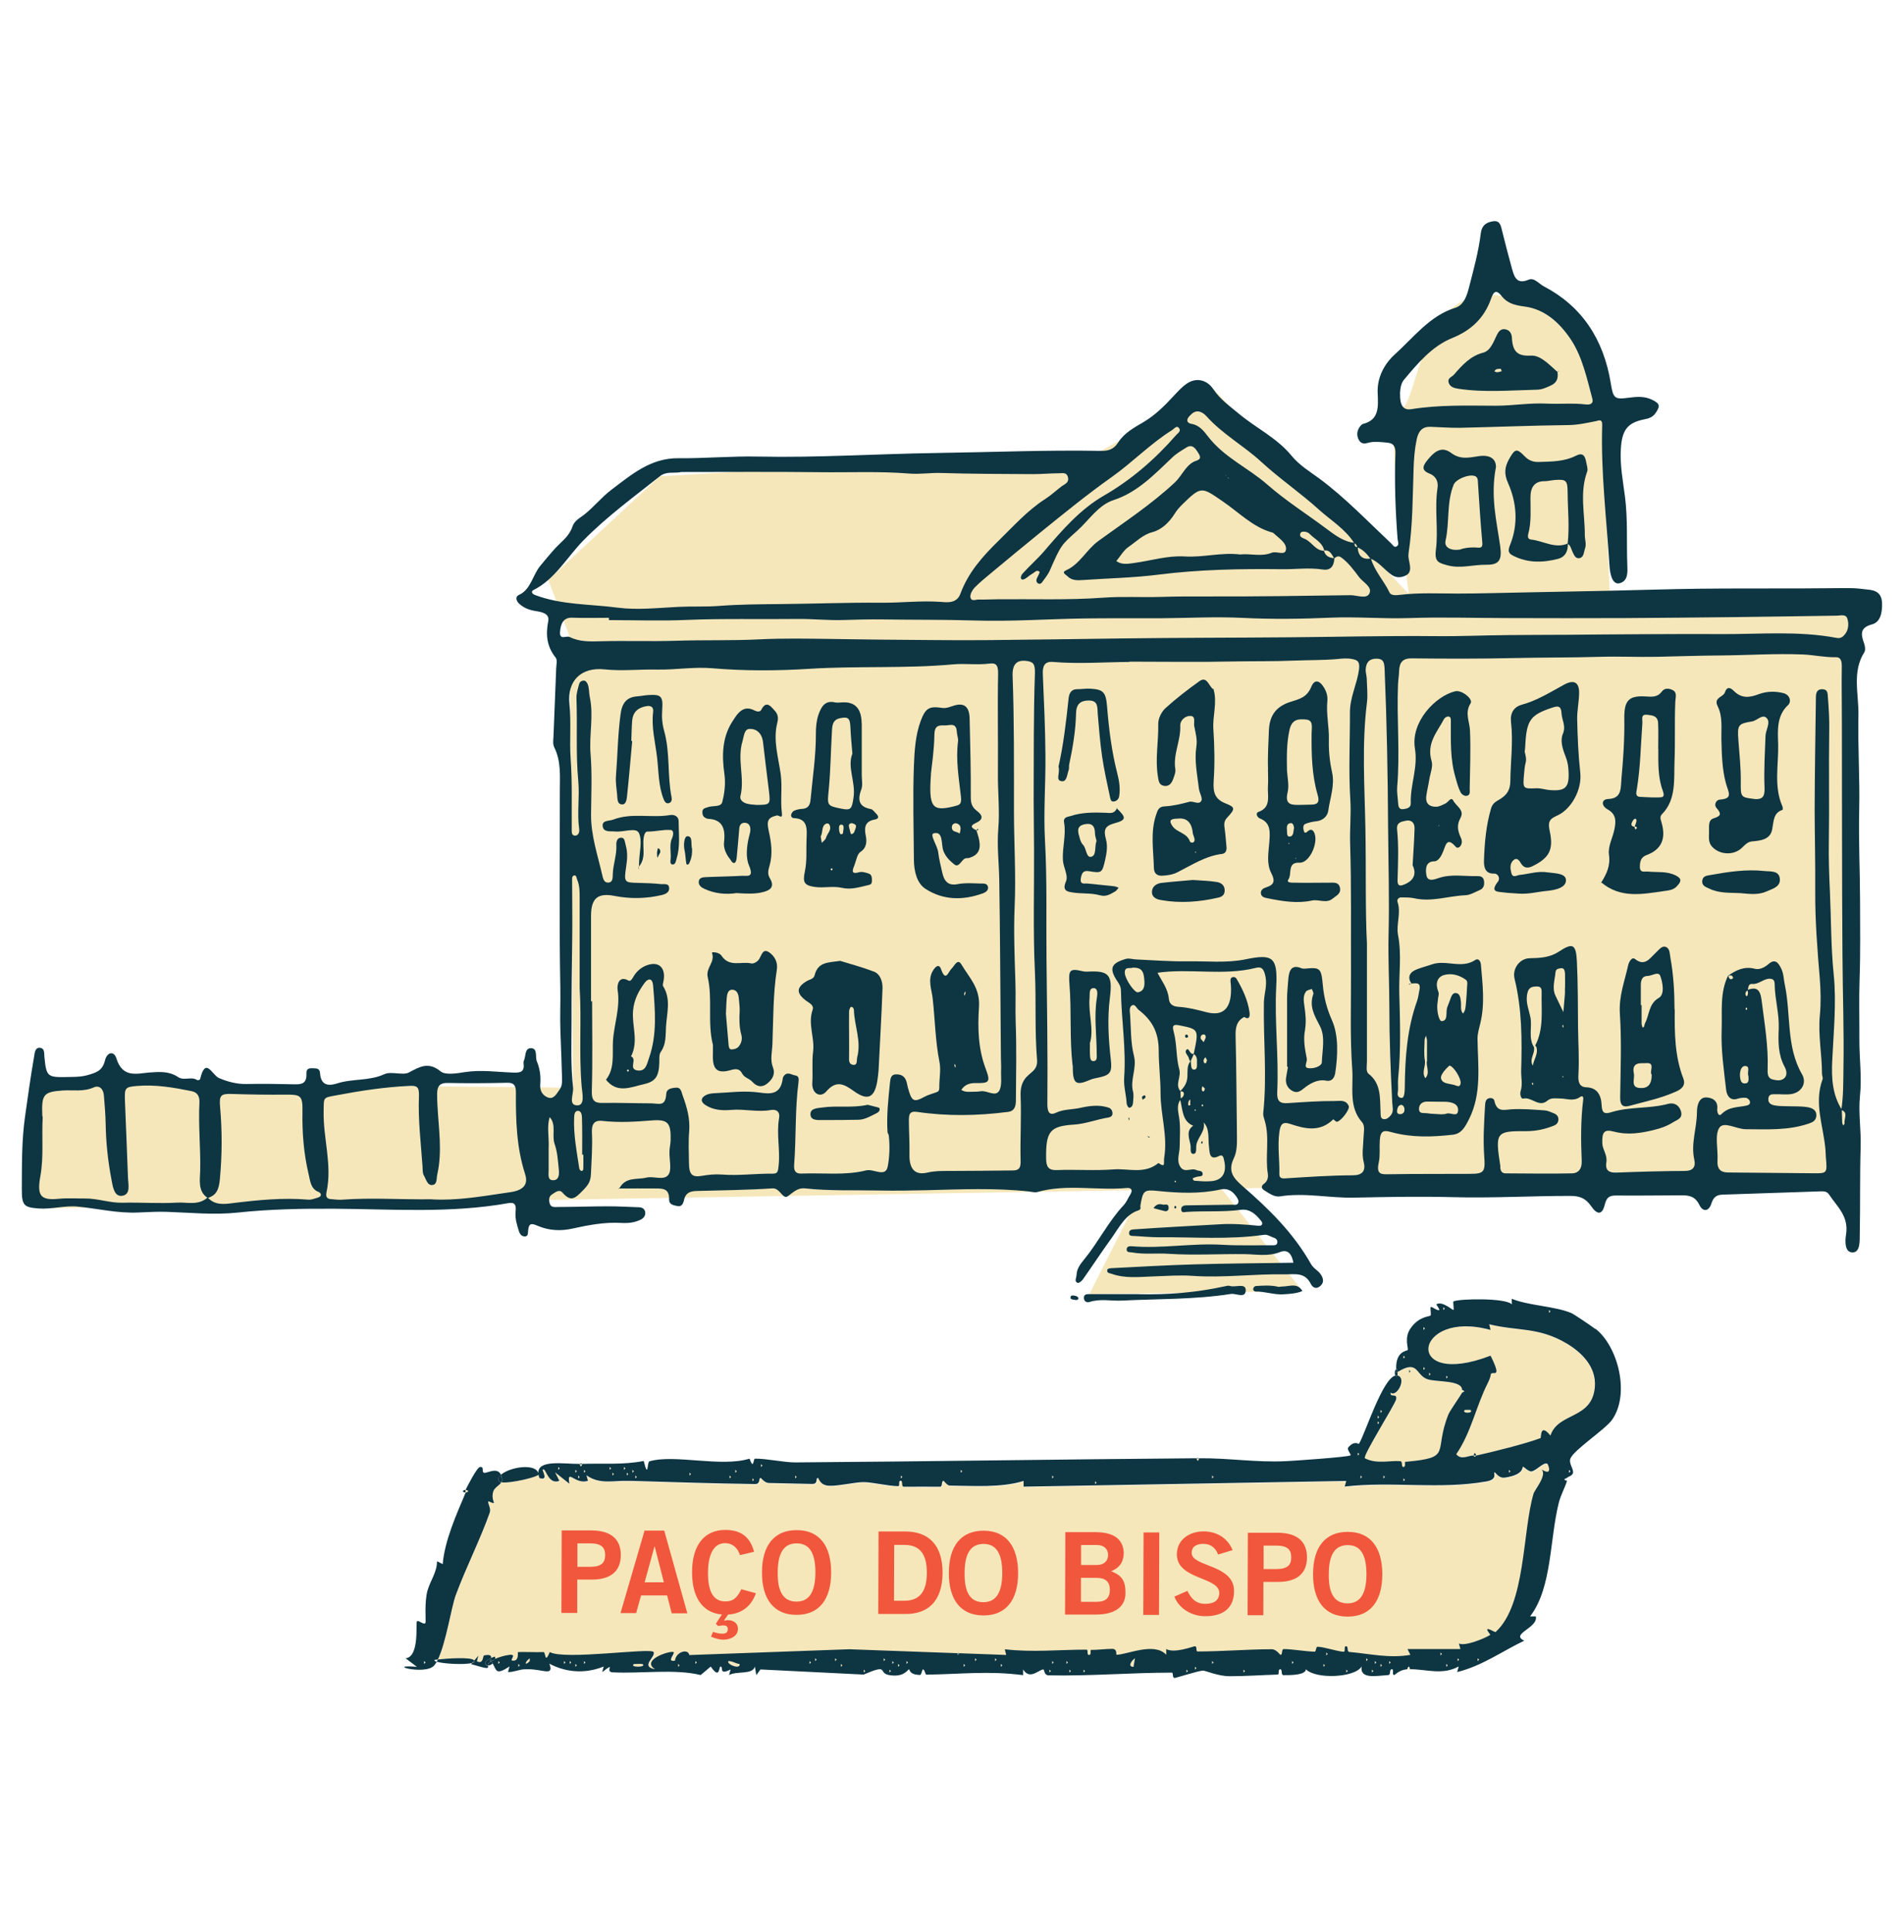 <?xml version="1.0" encoding="UTF-8"?> <svg xmlns="http://www.w3.org/2000/svg" id="Layer_1" data-name="Layer 1" viewBox="0 0 197.15 200"><defs><style> .cls-1 { fill: #f1573d; } .cls-2 { fill: #f6e7ba; } .cls-3 { fill: #0d3542; } </style></defs><g><path class="cls-2" d="M3.99,125.09l114.26-1.91-5.46,10.79,22.07-.33-8.4-10.61,64.91-.82.32-61.35-25.02.27-.86-19.48s-1.69-9.44-10.31-11.01c-8.62-1.57-8.65,11.6-10.53,11.73-1.88.12.91,19.12.91,19.12l-20.23-21.21-11.66,6.39-45.68,2.63-11.54,10.73,2.22,5.89.35,46.67-55.3-.53-.05,13.03Z"></path><g id="_2Giubh" data-name="2Giubh"><g><path class="cls-3" d="M64.15,122.98c.66-1.19,1.83-.84,2.78-1.08.77-.19,1.82.35,2.29-.31.36-.51.07-1.58.1-2.41.01-.38.11-.76.12-1.14.05-1.81-.28-2.19-1.94-2.06-1.71.14-3.41.24-5.12.05-.87-.1-1.13.35-1.09,1.22.07,1.41-.04,2.82-.1,4.23-.03.78-.23,1.12-.79,1.7-.85.88-1.28,1.28-2.17.26-.33-.38-.76,0-1.1.22-.3.2-.3.53-.23.85.11.51.53.44.85.43,1.72,0,3.45-.07,5.17-.07,1.09,0,2.18.06,3.27.1.32.01.58.18.62.53.04.35-.19.61-.45.74-.64.33-1.36.39-2.03.35-1.73-.1-3.4.22-5.08.59-1.2.27-2.41.2-3.55-.28-.63-.27-.96-.35-1.02.53-.02.24,0,.56-.33.56-.32,0-.51-.21-.62-.55-.21-.67-.42-1.33-.34-2.06.07-.62-.06-.97-.75-.84-5.97,1.07-11.98.62-17.97.58-3.36-.02-6.72.04-10.08.4-2.45.26-4.91,0-7.37-.08-.97-.03-1.94.03-2.9.07-2.12.1-4.17-.4-6.26-.61-1.36-.14-2.7.3-4.09.19-1.49-.11-1.72-.31-1.71-2.02.01-2.5-.02-4.99.33-7.47.29-2.08.58-4.15.94-6.22.06-.34.08-1.02.67-.91.44.08.36.56.4.94.19,1.98.31,2.11,2.14,2.08.8-.02,1.6.02,2.4-.22.79-.24,1.46-.4,1.73-1.5.22-.9.94-1,1.18-.22.64,2.1,2.18,1.56,3.41,1.47,1.07-.08,2.05-.15,2.98.47.63.42,1.35-.1,1.97.31.07.05.3-.03.31-.09.57-2.39,1.22-.44,1.95-.12.89.39,1.89.64,2.84.62,1.67-.04,3.33,0,4.99.03.72.02,1.27-.07,1.23-1.09-.03-.53.26-.59.67-.57.37.01.71,0,.74.51.09,1.4,1.04,1.29,1.76,1.06,1.61-.52,3.33-.23,4.9-.96.4-.18.91-.11,1.36-.08.41.02.82.09,1.19-.1,1.08-.57,2.01-1.15,3.27-.11.5.41,1.69.21,2.5.08,1.72-.27,3.41,0,5.11.05.68.02,1.1-.09.98-.98,0-.06-.01-.14.01-.19.25-.46.07-1.35.74-1.36.76,0,.43.9.63,1.37.32.75.42,1.57.35,2.39-.06.69.28,1.14.78,1.34.61.24.9-.37,1.22-.81.24-.32.27-.7.26-1.09-.05-1.64-.1-3.29-.17-4.93-.06-1.51.02-3.03-.01-4.55-.13-6.78-.04-13.57-.05-20.35,0-1.52.14-3.07-.57-4.49-.18-.36-.11-.75-.09-1.13.1-2.34.19-4.69.28-7.03.01-.38.14-.91-.04-1.13-.91-1.13-1.07-2.34-.78-3.81.16-.79-.74-.94-1.25-1.02-.66-.1-1.23-.3-1.73-.74-.31-.27-.49-.74-.07-.93,1.26-.56,1.43-2.08,2.24-3.04.53-.63,1.06-1.29,1.63-1.9.62-.65,1.36-1.17,1.68-2.13.21-.65.8-.91,1.25-1.27.98-.78,1.8-1.81,2.77-2.54,2.09-1.58,4.09-3.31,6.95-3.28,2.74.03,5.53-.23,8.26-.17,6.17.13,12.31-.28,18.47-.37,5.67-.08,11.33-.32,17-.22.71.01,1.32-.1,1.8-.85.64-1.02,1.69-1.57,2.62-2.12,1.24-.73,2.22-1.72,3.19-2.77.41-.44.83-.9,1.32-1.23.96-.65,2.07-.4,2.73.58.73,1.09,1.72,1.77,2.68,2.57,1.78,1.48,3.89,2.46,5.42,4.32.83,1.01,1.91,1.65,2.89,2.37,2.66,1.97,4.97,4.4,7.4,6.68.17.16.32.46.55.36.37-.16.16-.54.14-.83-.22-2.92-.33-5.85-.22-8.78.03-.74-.19-1.1-.83-1.15-.69-.06-1.38-.17-2.06.03-.47.14-.8,0-.98-.49-.17-.46-.06-.88.23-1.25.08-.09.17-.2.28-.23,1.66-.41,1.59-1.69,1.52-3.21-.07-1.57.68-2.99,1.75-3.96,1.97-1.78,3.65-4.03,6.26-4.84.78-.24,1.15-.97,1.41-1.97.49-1.91,1.02-3.79,1.26-5.76.11-.86.63-1.15,1.3-1.24.73-.1.79.54.93,1.09.29,1.17.59,2.33.91,3.49.27.97.44,2.06,1.81,1.47.58-.25,1.06.42,1.56.68,3.88,2.02,6.21,5.4,6.96,10.11.24,1.49.41,1.62,1.76,1.44.85-.11,1.69-.21,2.53.21.77.38.85.63.34,1.36-.31.45-.71.57-1.19.66-1.73.35-2.3,1.11-2.41,3.07-.1,1.67.22,3.31.43,4.93.3,2.36.15,4.72.24,7.07.02.64.13,1.66-.8,1.89-.6.15-.97-.55-1.05-1.87-.3-4.82-.9-9.63-.75-14.48.02-.72-.38-.48-.64-.43-.96.19-1.89.4-2.89.41-3.72.04-7.44.2-11.16.28-1.03.02-2.06-.07-3.09-.1-.81-.03-1.24.4-1.43,1.31-.21,1.01-.29,2.02-.32,3.05-.1,2.91-.08,5.83-.52,8.72-.05.35.02.6.08.91.09.48.22,1.07-.3,1.36-.47.26-1,.32-1.49,0-.78-.52-1.35-1.37-2.24-1.71-.38-.5-.79-.96-1.37-1.17-.02-.23-.14-.35-.31-.44-.95-1.48-2.4-2.33-3.63-3.44-1.94-1.76-4.1-3.22-6.02-4.99-1.82-1.67-3.96-2.82-5.64-4.69-.35-.39-.97-.79-1.55-.23-.17.16-.39.35-.43.57-.06.31.23.41.45.45.75.12,1.25.72,1.66,1.27,1.71,2.23,4.18,3.26,6.19,5.03,1.9,1.66,4.02,3,6.03,4.5.93.69,1.84,1.41,3,1.51-.07.29.04.44.3.45.06.97.55,1.31,1.37,1.17.4,1.34,1.35,2.3,1.93,3.52.16.34.69.29,1.12.24,1.97-.24,3.95-.13,5.93-.13,2.35,0,4.7-.08,7.04-.12,2.9-.06,5.79-.11,8.69-.17,3.06-.07,6.12-.17,9.18-.21,3.56-.04,7.12-.02,10.68-.03,1.72,0,3.44-.04,5.17-.03.57,0,1.14.09,1.72.15.82.07,1.45.35,1.47,1.46.02.97-.19,1.91-1.04,2.14-1.16.31-1.22.91-.83,1.94.1.27.17.72.04.93-1.31,2.05-.57,4.35-.62,6.53-.07,3.29.16,6.57.08,9.87-.07,3.09.08,6.19.09,9.29,0,2.73.05,5.45-.05,8.18-.07,2.07-.01,4.19-.02,6.27-.01,1.93.27,3.85.06,5.82-.18,1.71.13,3.51.07,5.29-.09,2.99-.03,5.98-.09,8.97-.01.73.06,1.91-.73,1.92-.85.02-.8-1.17-.69-1.86.3-1.89-.93-2.88-1.75-4.12-.24-.37-.58-.35-.93-.34-3.37.12-6.74.23-10.12.34-.57.02-.93.23-1.14.91-.26.84-.88.92-1.25.15-.45-.92-1.11-1-1.89-.99-2.24.01-4.47.04-6.71.02-.65,0-1,.12-1.2.96-.25,1.04-.76,1.08-1.4.15-.59-.86-1.22-1.07-2.19-1.07-4.05,0-8.09.24-12.14.13-3.42-.09-6.85-.02-10.27.05-2.55.05-5.08-.54-7.63-.13-.57.09-1.11-.31-1.61-.62-.3-.18-.39-.45-.02-.7.33-.23.44-.66.38-1.01-.3-1.83.22-3.72-.33-5.53-.07-.24-.17-.51-.15-.75.41-3.82,0-7.64.07-11.46.02-.89.35-1.72.17-2.65-.14-.69-.32-1.11-.98-.94-3.4.86-6.86.02-10.27.52l-.02-.08.07.04c.44.88,1.09,1.65,1.19,2.73.06.63.51.8,1,.83.98.06,1.92.3,2.87.55,1.72.46,2.58-.36,2.57-2.36,0-.26-.02-.51-.05-.77-.02-.2-.02-.39.16-.47.17-.08.36-.02.46.15.62,1.06,1.16,2.18,1.34,3.45.05.35.03.86-.55.5l-.07-.02h.11c-.81.4-.96,1.09-.93,2.03.09,3.46.09,6.91.14,10.37.01.78,0,1.58-.33,2.26-.66,1.37.02,2.08.88,2.84,2.7,2.34,5.27,4.83,7.12,8.1.26.46.71.64.98,1.03.25.35.43.8.03,1.19-.38.38-.79.3-1.02-.15-.64-1.28-1.66-.99-2.7-1.01-3.17-.06-6.33.38-9.51.16-1.37-.1-2.82.01-4.23.06-1.4.05-2.83.22-4.21-.28-.2-.07-.52-.05-.43-.43.02-.09.29-.15.45-.15,2.84-.14,5.69-.31,8.53-.39,3.44-.1,6.87-.12,10.31-.17.11.13.22.25.33.38l.07.1-.07-.08c-.12-.12-.23-.25-.35-.37-.15-.87-.53-1.48-1.41-1.13-1.19.47-2.4.23-3.58.21-2.66-.04-5.32.14-7.99-.04-1.23-.08-2.5.09-3.75-.14-.2-.04-.52.04-.54-.29-.01-.32.28-.37.5-.35,3.14.27,6.27-.34,9.42-.15,1.71.1,3.42.04,5.13.05.22,0,.5.04.55-.27.05-.3-.19-.47-.41-.53-.32-.1-.6-.34-.98-.28-3.62.52-7.26.22-10.89.25-.83,0-1.67-.08-2.5-.13-.22-.01-.55.04-.57-.27-.02-.43.39-.4.63-.42,1.43-.11,2.86-.18,4.29-.27,1.48-.09,2.97-.16,4.45-.25,1.28-.09,2.67.02,4.01.15.17.02.35,0,.41-.2.03-.09-.06-.24-.14-.33-.55-.7-1.18-1.24-2.08-1.12-1.88.25-3.77.09-5.65.22-.23.02-.49.12-.52-.24-.03-.32.23-.43.46-.44,1.6-.03,3.19-.04,4.79-.07.26,0,.63.11.68-.31.02-.2-.17-.46-.31-.65-.4-.53-.9-.76-1.53-.62-2.15.48-4.32.38-6.49.16-1.45-.15-1.56-.06-1.82,1.47-.04.22.12.43-.22.54-1.37.44-2,1.8-2.81,2.92-1,1.38-1.94,2.82-2.93,4.22-.13.18-.43.42-.56.36-.36-.16-.11-.52-.1-.81.03-.71.45-1.19.82-1.65,1.45-1.78,2.5-3.92,4.07-5.59.28-.3.45-.73.68-1.1.33-.55,0-.71-.38-.67-3.08.29-6.2-.45-9.26.42-.26.07-.56-.03-.85-.06-3.53-.38-7.06-.22-10.61-.13-1.64.04-3.3.06-4.95.03-2.54-.05-5.09.06-7.63-.22-.76-.08-1.2.39-1.78.81-.53.38-.81-.86-1.58-.81-2.61.17-5.23.2-7.85.27-.62.02-1.15.14-1.32.93-.09.43-.28.73-.7.63-.37-.09-.86-.11-.85-.73.02-1.04-.62-1.09-1.28-1.09-1.32-.01-2.64,0-3.96,0l.04.04ZM127.01,49.4c-.02-.09-.04-.17-.06-.26,0,.03-.02.08,0,.1.03.04.08.07.12.11.03.05.05.1.09.14.02.02.06-.01.1-.02-.08-.02-.15-.05-.23-.07ZM130.21,51.62c-.12.04-.14,0-.04-.09.02.03.05.07.07.1v.09s-.03-.1-.03-.1ZM148.87,85.56s.1-.03.13-.07c.02-.01,0-.07,0-.11-.03.07-.06.15-.09.22h-.1s.06-.05.06-.05ZM123.25,113.76c-.07.1-.16.19-.19.3-.03.11-.03.35,0,.36.3.08.15-.21.18-.33.03-.12-.02-.25-.03-.38l.04.05ZM137.09,57.04c.18.57.61.7,1.08.75-.05.86-.42,1.29-1.23,1.16-1.43-.22-2.86,0-4.29-.03-4.23-.05-8.46.03-12.67.56-2.6.33-5.23.38-7.84.56-.58.04-1.16.07-1.63-.41-.15-.16-.66-.36-.08-.62,1.38-.62,2.09-2.13,3.3-3.01,2.68-1.95,5.46-3.76,7.93-6.07.7-.66,1.07-1.67,1.94-2.13.3-.16.94-.17.51-.86-.29-.47-.62-1.02-1.26-.62-.5.31-1.02.61-1.45,1.02-1.86,1.76-3.63,3.63-6.08,4.42-1.59.51-2.55,2.08-3.79,3.19-1.64,1.47-1.66,1.44-2.83,4.11-.2.45-.53.84-.82,1.24-.11.15-.31.18-.45.05-.14-.13-.15-.32-.05-.52.11-.21.31-.6.26-.64-.29-.27-.51.07-.75.2-.26.14-.48.36-.73.51-.14.09-.37.17-.45-.04-.04-.11.06-.36.17-.48.72-.81,1.53-1.5,2.25-2.34,1.84-2.15,3.72-4.32,6.13-5.71,2.83-1.63,5.3-3.75,7.51-6.28.18-.21.56-.41.31-.74-.25-.32-.5.08-.73.22-2.24,1.4-4.12,3.36-6.29,4.89-2.5,1.77-4.89,3.72-7.29,5.66-1.71,1.39-3.41,2.79-5.1,4.2-.6.5-1.21.99-1.76,1.55-.23.24-.47.68-.43.98.08.5.56.24.87.25.69.02,1.38-.03,2.07-.03,3.6-.03,7.2.1,10.78-.16,1.99-.15,3.97-.02,5.95-.08,1.58-.05,3.18-.06,4.77-.05,4.98.02,9.95-.06,14.93-.13.67,0,1.66.44,1.95-.19.31-.68-.67-1.14-1.08-1.69-.55-.73-1.09-1.47-1.82-2.01-.32-.24-.52-.1-.75.09-.25-.41-.45-.92-1.03-.82-.22-.89-.99-1.17-1.51-1.72-.28-.29-.85-.3-.94-.11-.22.45.27.53.54.67.66.35,1.06,1.2,1.9,1.18ZM158.83,108.37c.16.66-.53,1.26-.11,1.94.09-.65.59-1.21.36-1.94-.02-.05-.08-.09-.12-.13.93-1.76.62-3.7.67-5.58.01-.52-.26-.57-.67-.54-.57.03-.76.3-.85.92-.11.81.2,1.5.35,2.23.21,1.03-.23,2.14.36,3.1ZM123.3,109.85c.04.31,0,.82.26.86.49.07.36-.48.38-.79.02-.31-.03-.64-.34-.81.55-2.58.54-2.56-1.47-2.97-.57-.12-.79-.04-.61.62.36,1.29.24,2.7.59,3.94.22.81-.48,1.57.12,2.25.01.28.02.56.03.84-.39.49-.31,1.08-.21,1.64.21,1.08.11,2.16.1,3.24,0,.68-.34,1.39.03,2.05.43.78,1.16.13,1.7.4.24.12.66,0,.65.43,0,.25-.37.21-.59.26-.16.04-.44.14-.44.17.04.33.33.24.5.26.45.05.91.06,1.36.03,1.19-.07,1.69-.84,1.4-2.12-.07-.3-.11-.7-.53-.49-1.03.52-.97-.35-1.05-1.01-.11-.88.11-1.85-.62-2.54.02-.01.03-.03.05-.04.28,1-.57,1.59-.73,2.43-.06.34.09.95-.32.94-.4,0-.22-.6-.29-.94-.15-.73-.49-1.49.34-2.01v-.08s0,.14,0,.14c-1.24-.45-1.14-1.75-1.43-2.81.23-.1.43-.28.4-.56-.02-.22-.24-.23-.42-.19.43-.41.76-.85.79-1.54.03-.53-.07-1.13.31-1.59ZM180.95,102.47c.86-.31,1.3-.14,1.45,1.04.3,2.4.72,4.77.63,7.21-.02.47.03.92.55,1.03.4.09.83.16,1.16-.13.4-.35.21-.9.03-1.23-.66-1.23-.65-2.59-.59-3.92.06-1.56-.4-3.03-.42-4.56,0-.25-.05-.52-.34-.58-.72-.14-1.26.59-1.98.52-.4-.04-.41.35-.46.65-.21.12-.3.29-.21.55.02.04.13.08.13.07.13-.21.11-.44.03-.66ZM106.33,111.45c.45-.51,1.14-.71,1.05-1.77-.25-3.02-.08-6.06-.22-9.09-.2-4.2-.07-8.41-.09-12.62,0-1.73-.04-3.46-.04-5.19.02-4.36-.02-8.72.13-13.08.03-1.02-.2-1.21-.93-1.29-.95-.1-1.42.35-1.38,1.55.17,4.67.14,9.35.14,14.01,0,3.29.22,6.59.07,9.9-.11,2.57,0,5.2.08,7.79.05,1.4-.02,2.8.03,4.2.1,2.67.04,5.35.02,8.03,0,.59-.11,1.12-.83,1.21-3.13.4-6.25.46-9.37,0-.82-.12-.88.27-.88.91.01,1.15.08,2.31.06,3.46-.04,1.51.54,2.22,1.86,1.91.75-.18,1.47-.17,2.21-.17,2.19,0,4.37-.03,6.56-.05.59,0,.91-.12.88-.98-.06-2.24.09-4.48,0-6.71-.03-.87.13-1.49.66-2.05l-.04.04ZM21.51,124c-1.05-.66-.8-1.89-.78-2.82.05-2.36-.2-4.7-.08-7.05.03-.7-.24-1.07-.85-1.19-1.85-.37-3.7-.69-5.59-.53-1.26.11-1.33.16-1.27,1.62.1,2.61.22,5.22.31,7.83.02.72.32,1.79-.6,1.92-.81.12-.97-.91-1.1-1.64-.37-1.93-.58-3.88-.61-5.85-.02-.96-.1-1.91-.18-2.87-.05-.72-.49-1.11-1.05-.86-1.07.48-2.15.25-3.22.32-1.98.14-2.2.4-2.11,2.59,0,.06.04.13.04.19-.11,2.03.12,4.07-.24,6.09-.37,2.04.02,2.53,1.92,2.34.9-.09,1.81-.02,2.7-.03,1.33-.01,2.57.47,3.89.44,1.87-.05,3.75.1,5.62-.01,1.06-.07,2.23.34,3.19-.54.75.84,1.72.7,2.6.59,2.6-.32,5.19-.58,7.81-.36.33.03.67-.11,1-.21.47-.14.36-.48.05-.6-.81-.33-.84-1.16-1.01-1.86-.5-2.11-.67-4.26-.63-6.45.03-1.65-.19-1.76-1.68-1.75-1.88.02-3.77-.01-5.65-.07-1.11-.03-1.31.12-1.2,1.35.22,2.49.21,4.95-.02,7.45-.1,1.07-.34,1.68-1.24,1.96ZM146.14,101.81l.04.04c-.46-.61-.25-1.14.29-1.4.57-.28,1.2-.41,1.79-.62,1.48-.52,3.06.5,4.5-.46.33-.22.55.14.58.47.17,2.01.43,4.03-.05,6.04-.13.56-.31,1.09-.3,1.69.04,2.79.45,5.61-.87,8.26-.43.85-.79,1.53-1.7,1.63-2.12.24-4.23.31-6.32-.26-.72-.2-1.16-.27-1.23.84-.05.76.05,1.57-.1,2.26-.3,1.34.29,1.26,1.12,1.25,2.75-.05,5.51-.02,8.26-.04,1.54,0,1.66-.18,1.53-1.89-.12-1.72-.01-3.44.09-5.16.02-.3.04-.67.39-.77.24-.07.52,0,.58.27.25,1.19.97.92,1.74.87,1.14-.07,2.3.03,3.45.11.33.02.66.18.98.31.28.12.5.33.45.72-.04.27-.21.45-.44.54-.92.37-1.86.58-2.86.58-3.17-.02-3.25.11-2.71,3.6,0,.06,0,.13,0,.19.03.38.21.58.55.58,2.29.01,4.59.05,6.88,0,.62-.01,1.03-.43,1-1.27-.09-2.11-.11-4.22.15-6.32.04-.32-.03-.52-.36-.29-.65.44-1.34.14-2.01.13-.46,0-.94-.11-1.33.22-.89.76-1.64-.43-2.51-.21-.23.06-.37-.46-.26-.79.22-.7.03-1.4.05-2.1.09-3.19.09-6.37-.68-9.5-.27-1.08.54-2.12,1.57-2.14,1.04-.02,2.06-.06,2.99-.67,1.46-.96,1.8-.81,1.89,1,.11,2.29.1,4.58.12,6.87.02,1.53.12,3.05.05,4.58-.03.59-.15,1.55.8,1.58,1.11.03,1.54.78,1.59,1.83.03.85.32.96.96.76,1.94-.61,3.99-.35,5.95-.88.5-.13,1.05.05,1.28.69.29.83-.38.96-.79,1.22-.59.38-1.24.61-1.92.78-1.4.35-2.78.57-4.23.18-.99-.26-1.21.07-1.18,1.19.02.7.55,1.23.42,2-.14.85.31,1.09,1.03,1.06,2.37-.09,4.74-.16,7.12-.17.79,0,1.13-.41.96-1.15-.38-1.68.26-3.26.27-4.89,0-.78.22-1.56.93-1.57.44,0,1.31.19,1.17,1.24-.02.16.1.84.45.48.76-.77,1.68-.68,2.56-.87.24-.05.47-.17.36-.49-.05-.14-.25-.3-.39-.32-.28-.02-.58,0-.85.09-.78.26-1.14-.3-1.21-.95-.23-2.05-.54-4.11-.46-6.19.07-1.89-.21-3.85.68-5.62.07.23.12.5.43.35.04-.02.08-.11.07-.14-.12-.32-.34-.2-.55-.15.85-.61,1.72-1.03,2.79-.75.49.13,1.01-.12,1.44-.49.65-.57,1-.18,1.32.5.25.53.24,1.1.36,1.65.65,3.07.12,6.4,1.78,9.26.53.92-.05,1.87-1.09,2.05-.56.09-1.14,0-1.72.02-.28,0-.61-.02-.67.41-.07.51.28.67.62.74.39.08.8.08,1.2.09.74.03,1.5-.02,2.23.1.42.07.97.25.91.93-.05.5-.43.65-.85.79-2.12.7-4.29.57-6.45.56-.95,0-2.27-.86-2.74-.15-.5.76-.12,2.22-.19,3.37-.06.94.35,1.26,1.11,1.26,2.91.02,5.82.05,8.74.08,1.52.02,1.52.02,1.37-1.66-.02-.26-.02-.51-.04-.77-.2-2.43-1.22-4.81-.3-7.3.06-.15-.06-.37-.06-.56,0-2.03-.42-4.03-.22-6.08.12-1.25.09-2.54-.01-3.8-.25-3-.49-6-.47-9.02.02-2.8-.05-5.61-.06-8.41,0-1.98.03-3.97.05-5.95.02-1.92.05-3.83.08-5.75,0-.5.17-.85.73-.8.51.04.48.45.51.81.09,1.13.16,2.25.14,3.4-.06,3.86.02,7.73-.04,11.59-.03,1.72.03,3.45.11,5.14.13,2.84.1,5.7.39,8.55.3,2.94-.01,5.97-.15,8.95-.09,1.82.02,3.54.99,5.07.01.43.02.87.04,1.3,0,.12.07.23.1.35.05-.08.16-.16.15-.23-.09-.47.42-1.12-.34-1.38.22-1.43.2-2.86.22-4.3.07-3.92-.08-7.84-.1-11.76-.06-8-.04-16-.06-24,0-1.97-.04-3.94-.01-5.91,0-.57-.15-.92-.63-.9-1.13.03-2.25-.23-3.36-.28-2.86-.12-5.73.08-8.59.1-2.22.01-4.43.1-6.65.14-1.92.04-3.85-.06-5.76,0-3.01.09-6.01.06-9.02.13-3.51.08-7.02.07-10.53.03-.9,0-1.27.38-1.3,1.33-.01.45-.09.89-.11,1.34-.15,3.55.22,7.11-.09,10.67-.04.5.06,1.02.09,1.53.03.4.05.81.56.74.35-.05.78-.14.76-.61-.07-1.91.76-3.67.43-5.66-.46-2.79,2.16-5.45,4.16-5.93.7-.17,1.88.81,1.61,1.23-.64,1-.11,1.88-.07,2.83.09,2.01,0,4.03-.03,6.05,0,.22.07.57-.2.68-.31.13-.63-.12-.74-.33-.25-.48-.39-1.04-.54-1.58-.55-1.87-.47-3.8-.47-5.72,0-.21.04-.57-.3-.55-.15,0-.35.14-.42.28-.7,1.34-1.83,2.49-1.27,4.35.16.54-.14,1.25-.24,1.88-.09.57-.23,1.12-.31,1.69-.12.86.37,1.15,1.01,1.14.33,0,.66-.19.98-.34.28-.13.57-.75.81-.28.29.56,1.18.96.74,1.77-.44.8-.27,1.39.06,2.12.27.6-.26,1.23-.57.86-.87-1-1.01-.22-1.27.46-.19.49-.51,1.06-.93,1.06-1.07,0-.87,1.14-.82,1.44.12.7.81.45,1.27.29,1.3-.44,2.62-.17,3.92-.2.3,0,.72-.02.78.54.05.45-.09.76-.46.91-.48.2-.97.51-1.46.53-1.76.07-3.49.72-5.28.32-.44-.1-.91-.09-1.37-.1-.27,0-.48.22-.39.48.39,1.14-.16,2.3.05,3.41.39,2.01.08,4.03.13,6.03.08,2.93.18,5.89-.12,8.84-.05.46.04.98-.04,1.47-.05.27.07.5.36.53.22.02.28-.2.31-.38.05-.25.06-.51.06-.76.03-3.04.24-6.03,1.27-8.89.13-.35.16-.74.24-1.11.2-.91-.38-.7-.82-.71ZM61.23,103.65s.05,0,.08,0c0,3.08.06,6.15-.03,9.23-.04,1.12.33,1.31,1.17,1.29,1.64-.03,3.29.04,4.93.04.84,0,1.53.41,1.61-1,.03-.49.52-.58.95-.62.58-.06.6.4.75.82.44,1.2.78,2.39.67,3.72-.09,1.08-.03,2.17-.02,3.26.01,1.16.29,1.5,1.32,1.33.69-.12,1.37-.19,2.06-.14,1.77.14,3.53-.11,5.29-.09.53,0,.55-.24.61-.8.19-1.65-.24-3.29.05-4.94.12-.67-.28-.95-.84-.85-1.38.25-2.75-.13-4.13-.01-.9.08-1.85.03-2.68-.52-.49-.33-.47-.71.03-.99.24-.14.55-.19.82-.21,1.6-.07,3.2-.3,4.81-.07,1.11.16,2.16.21,2.37-1.45.01-.12.08-.25.16-.33.37-.41.76-.05,1.13,0,.39.05.38.36.34.71-.37,2.83-.23,5.7-.45,8.54-.05.68.19.94.78.91,2.23-.09,4.49.22,6.68-.33.78-.19,2,.77,2.23-.4.19-.97.23-2.13.11-3.21-.01-.12-.12-.23-.13-.35-.11-1.71.08-3.4.25-5.09.05-.48.1-.9.67-.89.44,0,.8.15.99.61.1.23.12.49.19.74.4,1.45.58,1.6,1.75.96.37-.2.74-.28,1.11-.42.22-.08.4-.12.4-.49-.02-.89.19-1.83.02-2.67-.44-2.19-.46-4.43-.71-6.63-.1-.87-.52-1.86,0-2.78.24-.43.65-.84.87-.21.49,1.38.74.28,1.08-.04.31-.29.63-1.13,1.04-.43.78,1.33,1.94,2.4,1.81,4.37-.14,2.13-.1,4.31.69,6.4.53,1.4.38,1.52-1.05,1.49-.6,0-1.11.15-1.47.71.42.28.88.18,1.33.19.23,0,.46-.01.69-.05.65-.1,1.49.6,1.89-.03.34-.54.17-1.48.21-2.25.02-.38-.02-.77-.02-1.15-.03-3.45-.05-6.9-.08-10.36-.02-2.68-.05-5.37-.09-8.05-.03-1.78-.25-3.57-.1-5.33.16-1.92-.06-3.82-.04-5.72.03-3.43-.05-6.88.02-10.32.02-.98-.27-1.14-.9-1.06-1.25.16-2.52-.03-3.75.08-4.95.45-9.91.15-14.87.46-3.35.21-6.74.23-10.11-.06-1.88-.16-3.81.18-5.69.14-1.81-.04-3.62.17-5.44-.02-2.43-.26-3.88,1.21-3.63,3.57.2,1.9,0,3.8.13,5.7.17,2.4.09,4.82.11,7.23,0,.31-.04.71.35.71.36,0,.47-.4.42-.7-.23-1.64.06-3.3-.09-4.93-.27-2.86-.08-5.72-.19-8.58-.02-.49.15-1,.28-1.49.07-.27.33-.38.56-.34.13.03.27.22.33.38.16.41.12.89.21,1.31.42,1.96-.08,3.92.08,5.88.17,2.09.07,4.2.05,6.3-.01,2.18.69,4.19,1.16,6.25.09.38.18.8.62.78.49-.02.46-.5.47-.86.03-1.03.43-2,.37-3.04-.02-.31.08-.7.42-.74.48-.06.44.41.55.77.22.76.16,1.49.04,2.26-.23,1.58-.18,1.61,1.23,1.64.8.02,1.61.04,2.41.13.29.03.8-.13.82.42.02.45-.43.63-.73.7-1.63.39-3.31.42-4.92.1-1.68-.33-2.45.18-2.44,2.08,0,2.95,0,5.89,0,8.84ZM116.94,68.52c-2.64.02-5.28.22-7.91,0-.85-.07-1.09.39-1.05,1.28.12,2.8.25,5.59.27,8.39.03,2.92-.21,5.86-.05,8.77.23,4.09.12,8.17.16,12.26.05,5.03.14,10.06.09,15.09,0,.71.17,1.22.88.88.82-.39,1.69-.32,2.53-.51.94-.21,1.94-.35,2.91-.03.24.08.39.25.42.54.03.34-.2.45-.43.49-1.19.19-2.33.65-3.54.73-2.52.16-2.93.71-2.9,3.49.01.89.24,1.25,1.11,1.22,1.95-.08,3.91.08,5.86-.07,1.56-.12,3.22.53,4.66-.66.79.54.51-.01.6-.57.37-2.27-.38-4.43-.38-6.65,0-1.46-.19-2.96-.19-4.4,0-1.99-.74-3.19-2.06-4.22-.23-.18-.39-.63-.68-.49-.37.18-.24.67-.22,1.02.09,1.4.05,2.86.39,4.19.34,1.32-.42,2.48-.09,3.73.09.35.03.76,0,1.14-.02.26-.14.53-.4.52-.09,0-.25-.27-.26-.43-.04-.89-.32-1.75-.26-2.67.22-3.01-.29-6-.33-9,0-.32-.1-.57-.29-.86-.98-1.42-.78-1.97.76-2.43.36-.11.68.02,1.02.04,1.8.08,3.6.23,5.4.2,2.01-.03,4.04.2,6.03-.21,2.76-.57,3.32-.25,3.16,2.79-.2,3.65.28,7.28.1,10.92-.05.99.28,1.23,1.08,1.18,1.65-.11,3.31-.23,4.96-.22.44,0,1.09-.16,1.37.53.13.32-.77,1.53-1.22,1.62-.12.02-.36-.28-.39-.25-1.39,1.36-2.94.98-4.46.47-.78-.26-1.01.03-1.12.86-.2,1.46.04,2.9,0,4.35,0,.38.23.45.59.43,2.34-.15,4.69-.31,7.03-.32.97,0,1.34-.46,1.12-1.34-.22-.86-.05-1.65-.03-2.47.01-.57.21-1.29-.15-1.69-1.41-1.59-.88-3.64-1.01-5.45-.24-3.31-.12-6.65-.13-9.98-.02-4.47.05-8.94-.09-13.41-.05-1.53.12-3.05.02-4.54-.19-3.02-.03-6.03-.04-9.04,0-1.6.74-2.92.94-4.44.12-.92-.26-.98-.7-1.08-.5-.1-1.03-.06-1.55,0-1.48.13-2.97.1-4.45.16-2.08.09-4.18.05-6.28.09-3.6.08-7.2.02-10.8.02ZM70.47,48.88c-.73.13-1.47-.12-2.16.43-2.68,2.13-5.44,4.13-7.89,6.62-1.7,1.73-2.95,4.04-5.17,5.14-.32.16-.13.41.12.51,2.78,1.06,5.72.94,8.58,1.32,2.06.27,4.19.02,6.29-.08,1.41-.07,2.84.01,4.23-.1,2.11-.16,4.21-.17,6.31-.19,3.49-.03,6.97-.17,10.46-.14,2.03.02,4.06-.23,6.11-.09.68.05,1.71.21,2.09-.83.83-2.25,2.35-3.92,3.91-5.45,1.57-1.53,3.06-3.21,4.9-4.38.59-.38,1.12-.88,1.69-1.31.33-.24.8-.37.63-.97-.14-.49-.56-.37-.88-.37-.9,0-1.81.09-2.71.09-3.2-.02-6.39-.02-9.59-.12-1.09-.03-2.17.15-3.24.06-3.09-.25-6.19-.1-9.28-.14-4.81-.06-9.62-.02-14.43-.02ZM63.05,64.16c0-.07,0-.14,0-.21-1.26,0-2.53.04-3.79-.01-.95-.04-1.2.65-1.27,1.44-.08.95.66.38,1,.56,1.02.51,2.1.47,3.2.44,2.58-.07,5.16.03,7.74-.05,2.92-.1,5.84,0,8.76-.15,2.43-.12,4.88-.07,7.32-.04,1.7.02,3.42.06,5.12.07,3.77.02,7.55.09,11.32.05,4.51-.05,9.02-.1,13.53-.17,5.83-.08,11.66-.07,17.5-.12,5.04-.04,10.08-.17,15.12-.12,2.55.03,5.1-.09,7.65-.11,1.99-.02,3.98-.02,5.97-.03,2.57-.02,5.14-.05,7.71-.06,2.74-.01,5.48-.03,8.22-.01,4.01.02,8.03-.36,12.01.39.43.08.65-.09.88-.38.38-.48.41-1.11.24-1.62-.15-.48-.68-.31-1.07-.3-3.54.05-7.08.11-10.62.15-3.79.04-7.57.08-11.36.1-4.01.02-8.03.01-12.04,0-3.43,0-6.86-.12-10.29,0-2.73.09-5.44-.16-8.17-.04-3.01.13-6.02.17-9.04.02-2.86-.14-5.74.02-8.61.04-2.63.01-5.27-.02-7.9.02-3.76.06-7.53.33-11.28.21-3.17-.1-6.35-.06-9.52-.11-1.37-.02-2.73.02-4.09.06-1.59.05-3.18-.13-4.77-.11-3.8.05-7.61-.06-11.41.1-2.68.12-5.36.02-8.04.02ZM44.7,124.15c2.58.15,5.11-.3,7.65-.67.4-.06.81-.1,1.19-.23.84-.3,1.12-.85.82-1.76-.88-2.73-.96-5.56-.94-8.4,0-.74-.2-1.02-.89-1.01-2.07.05-4.14.06-6.21.02-.73-.01-1.04.28-1.06,1.08-.01.45.02.88.04,1.32.12,2.35.51,4.7-.02,7.06-.1.42.01,1.03-.48,1.1-.56.09-.68-.61-.92-1-.14-.24-.11-.61-.13-.93-.17-2.42-.47-4.83-.37-7.26.04-1.05-.26-1.1-1.07-1.06-2.52.12-5,.5-7.48.97-1.41.27-1.29.15-1.32,1.65-.06,2.8.91,5.55.3,8.36-.11.51.05.72.49.74.34.02.69.08,1.03.06,3.13-.24,6.25,0,9.38-.05ZM144.97,40.73c-.03,1.2.31,1.76,1.14,1.63,2.91-.47,5.84-.37,8.75-.36,1.77,0,3.51-.31,5.29-.22,1.35.07,2.73-.08,4.09.09.35.04.79-.05.64-.6-.57-2.12-1.03-4.32-2.22-6.12-1.18-1.77-2.74-3.14-4.74-3.41-.96-.13-1.79-.28-2.43-1.09-.52-.67-.82-.53-1.08.22-.73,2.13-2.18,3.37-4.04,4.12-2.07.84-3.53,2.57-4.98,4.3-.34.4-.39.92-.43,1.43ZM141.54,97.67c0,4.67,0,8.44,0,12.2,0,.45-.14,1.05.18,1.29,1.3,1.01,1.16,2.5,1.23,3.95.02.29-.05.71.35.74.29.03.54-.19.73-.43.31-.39.15-.86.13-1.3-.17-3.29-.3-6.59-.3-9.87,0-2.51-.14-5.03-.08-7.54.09-3.68-.02-7.35-.05-11.03-.03-5.47-.13-10.94-.36-16.41-.03-.68-.11-1.08-.83-1.09-.73,0-1.08.35-1.13,1.11-.02.31.1.63.11.95.02.83.12,1.68.02,2.49-.54,4.33-.24,8.68-.16,13.01.08,4.27-.02,8.55.16,11.92ZM128.45,57.39c1.07-.1,2.17.26,3.22-.17.52-.22,1.42.37,1.49-.36.07-.66-.76-1.17-1.28-1.66-.08-.08-.21-.1-.32-.13-1.87-.56-3.29-2.03-4.88-3.12-2.25-1.54-2.26-1.69-4.24.25-.3.3-.58.6-.81.98-.57.91-1.37,1.66-2.29,1.9-1.01.26-1.7,1-2.51,1.55-.49.34-.83.96-1.24,1.45.58.41,1.21.28,1.83.2,1.75-.24,3.51-.79,5.24-.68,1.95.12,3.85-.45,5.78-.2ZM60.02,102.26c0-3.3,0-6.32,0-9.33,0-.65,0-1.28-.26-1.88-.07-.16-.07-.45-.27-.43-.3.02-.25.36-.25.57,0,1.98.04,3.96.01,5.94-.04,2.87-.08,5.76-.07,8.62,0,2.26-.1,4.56.16,6.83.08.67-.56,1.86.47,1.84.79-.02.47-1.31.42-1.94-.3-3.51,0-7.02-.21-10.23ZM146.27,89.58c.08-1.42.17-2.62.2-3.83.01-.64-.38-.91-.92-.79-.44.1-.96.16-.89.89.18,1.76.1,3.52.05,5.28-.01.57.23.61.64.45,1.02-.39,1.37-1.09.92-2.01ZM148.93,103.16c-.05.43-.08.62-.1.81-.07.67.17,1.72.43,1.73.73,0,.41-.93.6-1.44.09-.24.18-.47.27-.71.13-.35.24-.82.66-.75.39.06.44.52.48.91.05.41-.09.86.22,1.21.3-.36.27-.83.32-1.26.05-.51.07-1.02.1-1.53.01-.25.09-.55-.13-.71-.7-.51-1.53-.71-2.29-.48-.68.21-.89.9-.56,1.71.09.21.01.49.01.5ZM149.12,115.35c.29-.03.48,0,.63-.06.41-.2,1.21.45,1.23-.38.01-.69-.74-.85-1.34-.86-.63-.01-1.26-.02-1.88-.02-.45,0-.82.24-.83.75,0,.55.48.41.78.45.51.08,1.02.08,1.42.11ZM60.41,119.52h-.13c0-1.26.02-2.52-.02-3.78,0-.27-.05-.72-.38-.75-.36-.03-.42.36-.43.68-.08,1.79.27,3.52.53,5.27.01.1.12.24.19.26.24.05.23-.2.23-.35.02-.44,0-.89,0-1.33ZM56.81,118.86c0,.64,0,1.46,0,2.29,0,.43-.13,1.01.45,1.02.65.01.65-.64.6-1.13-.09-.88-.14-1.8-.43-2.61-.32-.92.21-1.99-.51-2.79-.32,1-.05,2.01-.11,3.21ZM117.31,100.16c-.3.15-.89-.18-.84.58.05.66,1.02,2.05,1.36,1.98.57-.11.7-.54.67-1.12-.05-1.11-.31-1.44-1.19-1.44ZM162.03,102.32h.02c0-.5.02-1.01,0-1.51-.02-.3-.07-.67-.47-.58-.2.04-.47.05-.51.39-.08.81-.37,1.68-.02,2.42.27.57.55,1.15.83,1.73.05-.63.11-1.25.16-1.88.01-.19,0-.38,0-.57ZM150.08,110.3c-.39.36-.98.97-.86,1.37.17.58,1,.48,1.54.7.24.1.43.12.48-.24.07-.46-.69-1.74-1.16-1.83ZM147.76,109.79c0-.79,0-1.42,0-2.05,0-.18-.07-.36-.11-.54-.05.16-.14.32-.14.49-.01.69-.09,1.41.03,2.08.1.63-.37,1.25.05,1.84.54-.59,0-1.33.18-1.81ZM181.04,111.37c-.17-.34.26-1.05-.38-1.02-.39.02-.53.61-.49,1.08.03.3.08.69.43.72.52.04.47-.39.44-.78ZM145.14,114.37c-.26,0-.39.17-.45.42-.06.25-.06.52.23.54.21.02.47-.09.5-.36.03-.22-.02-.5-.28-.6ZM124.75,112.67c-.08-.08-.17-.16-.25-.24-.02.11-.07.23-.06.34,0,.15.11.25.22.18.06-.04.07-.19.1-.29ZM124.63,107.88c.08-.18.18-.33.22-.51.02-.08-.07-.28-.13-.28-.24-.04-.42.08-.4.38,0,.09.12.16.31.41ZM98.96,110.38c-.03-.08-.05-.16-.08-.25-.02.04-.07.09-.06.13.01.09.05.17.08.26.02-.05.04-.1.06-.15ZM99.99,102.78c-.02-.05-.04-.11-.06-.16-.04.1-.09.2-.11.3,0,.04.04.1.06.15.03-.1.07-.19.1-.29ZM124.98,109.75c-.05-.11-.11-.21-.16-.32-.07.1-.17.19-.19.29-.02.17,0,.38.22.34.06-.01.08-.2.13-.31ZM161.89,106.24c-.01-.06-.03-.11-.04-.17-.03.04-.08.09-.08.13.01.07.06.13.09.2.01-.05.02-.11.03-.16ZM180.82,104.56s.07-.05.08-.08c.01-.04.01-.11,0-.14-.08-.09-.13-.05-.14.1,0,.04.04.08.06.13ZM121.66,122.38c.12.01.14-.04.06-.17,0,0-.09.02-.09.03,0,.04.02.09.03.14ZM123.82,114.97s-.02-.09-.03-.13c-.03.01-.09.02-.09.03,0,.05.02.09.03.13.03-.01.06-.02.09-.04ZM124.54,114.54c.02-.06.04-.11.04-.17,0-.02-.08-.03-.12-.05-.02.05-.04.11-.04.16,0,.02.08.04.12.05ZM158.77,112.19s-.04-.09-.07-.13c-.03.03-.09.07-.09.08.03.07.07.13.11.19.02-.05.03-.09.05-.14ZM161.84,111.36l-.08.14.11.03-.03-.17Z"></path><path class="cls-3" d="M162.34,56.25c.04.82-.29,1.41-.98,1.59-1.57.41-3.14.46-4.65-.3-.45-.23-.64-.42-.35-1.13.86-2.13.7-4.36-.21-6.41-.44-.98-.34-1.67.11-2.48.58-1.04.78-1.15,1.56-.34.47.5.93.66,1.53.64,1.31-.04,2.62-.03,3.84-.65.71-.36.94.02,1.06.69.05.31.19.68.1.94-.81,2.18-.24,4.41-.25,6.62,0,.44.18.88.03,1.33-.14.4-.12.97-.62,1.03-.41.05-.55-.38-.71-.72-.13-.27-.17-.62-.48-.76.21-1.78.01-3.56,0-5.34-.01-1.27-.17-1.36-1.37-1.27-.34.03-.68.12-1.03.12-1.01,0-1.45.61-1.45,1.68,0,1.27.11,2.55-.23,3.8-.07.26-.02.53.27.56,1.28.12,2.51,1,3.85.4Z"></path><path class="cls-3" d="M154.89,48.39c-.57,2.98.07,5.53.44,8.09.22,1.51-.1,2-1.45,1.98-1.35-.02-2.69.44-4.07.04-.83-.24-1.29-.32-1.13-1.58.27-2.11-.16-4.27.17-6.41.1-.67-.17-1.23-.84-1.49-.98-.38-.6-.92-.11-1.51.8-.96,1.5-1.27,2.38-.61.95.71,1.9.46,2.83.32,1.18-.17,1.81.27,1.79,1.17ZM151.17,56.89c.41-.17,1.13-.27,1.89-.2.47.05.46-.27.41-.73-.18-1.96-.3-3.93-.43-5.9-.02-.26.01-.53-.18-.7-.47-.41-2.08.18-2.34.81-.75,1.84-.41,3.88-.84,5.79-.16.69.5,1.07,1.5.93Z"></path><path class="cls-3" d="M117.95,133.97c2.99.07,5.95-.18,8.88-.82.17-.04.36-.09.51-.04.57.19,1.64-.33,1.65.43,0,.92-.99.32-1.53.4-3.75.59-7.55.5-11.32.69-1.11.05-2.24-.22-3.35.15-.21.07-.51-.04-.55-.33-.07-.44.23-.5.54-.49,1.72,0,3.45,0,5.17,0Z"></path><path class="cls-3" d="M132.4,133.21c.08,0,.25-.04.42-.04.71,0,1.5-.42,2.04.47-.64.27-1.35.3-1.99.34-.94.06-1.91-.31-2.89-.29-.07,0-.21-.12-.22-.19-.01-.22.14-.37.31-.38.74-.04,1.49-.11,2.32.09Z"></path><path class="cls-3" d="M120.35,124.68c.2.11.71-.23.65.44-.02.19-.21.29-.38.25-.4-.09-.79-.21-1.18-.31.22-.32.49-.49.91-.38Z"></path><path class="cls-3" d="M111.67,134.43c-.12.2-.3.14-.46.11-.16-.03-.41-.03-.36-.28.04-.21.28-.17.45-.13.17.04.34.07.37.31Z"></path><path class="cls-3" d="M121.8,124.96s-.03.13-.06.13c-.11.03-.17-.04-.13-.19,0-.03.08-.08.11-.07.04.01.06.08.08.12Z"></path><path class="cls-3" d="M64.11,122.93s0,.09-.01.13c.02-.03.04-.06.06-.09l-.04-.04Z"></path><path class="cls-3" d="M157.27,92.5c-.52-.04-1.03-.05-1.55-.12-.61-.08-1.5.01-.6-1.14.22-.28.04-.82-.41-.81-.91.03-1.08-.64-1.05-1.38.06-1.82.22-3.64.74-5.39.18-.59.61-.74.99-.98.64-.42.99-.91,1-1.83.02-2.03.31-4.05.07-6.09-.11-.96.29-1.59,1.14-1.82,1.55-.42,2.94-1.3,4.36-2.07,1-.54,1.59-.28,1.55.95-.02.88-.22,1.75-.2,2.66.04,1.85.12,3.68.32,5.52.19,1.72-.91,3.73-2.34,4.4-.7.33-1.07.5-.83,1.6.44,1.99-.07,2.82-1.77,3.66-.43.21-.88.26-1.21-.3-.18-.32-.44-.66-.82-.27-.34.35-.28.84-.17,1.26.14.59.55.25.85.22.97-.1,1.92-.43,2.9-.27.72.11,1.92.07,1.91.83-.01.78-1.14,1.01-1.97,1.09-.97.09-1.93.36-2.92.28ZM157.89,77.86c.07.35.19.7.08,1.1-.1.36-.12.75-.16,1.13-.14,1.58-.13,1.56,1.27,1.51.45-.02.91.14,1.36.18,1.75.15,2.12-.3,1.95-2.29-.04-.45-.15-.86-.32-1.28-.28-.71-.53-1.56-.25-2.22.36-.83-.09-1.43-.13-2.14-.04-.73-.3-.81-.87-.63-2.38.78-2.76,1.29-2.89,4.05,0,.19-.04.38-.06.58Z"></path><path class="cls-3" d="M165.81,91.34c.53-.87.96-1.68.79-2.89-.12-.81.38-1.71.56-2.58.17-.83.22-1.58-.69-2.08-.71-.4-.64-1.05.03-1.08,1.48-.05,1.3-1.14,1.4-2.2.19-2.04.32-4.07.29-6.12-.03-1.89.47-2.39,2.16-2.3.64.03,1.24.14,1.72-.5.29-.39.74-.35,1.12-.16.5.24.3.76.28,1.18-.09,2.04,0,4.09-.08,6.13-.08,1.91.21,4.02-1.31,5.55-.25.25-.12.55-.03.87.48,1.67-.02,2.78-1.55,3.35-.56.21-.68.59-.7,1.14-.03.77.49.53.85.57.96.1,1.94-.07,2.88.41.69.35.51.67.1,1.11-.36.4-.87.43-1.28.49-2.25.32-4.55.82-6.58-.92l.05.04ZM169.25,85.58c.03.17.04.42.24.14.05-.07-.1-.19-.23-.15.07-.23.23-.5.18-.69-.06-.25-.27-.09-.36.06-.16.27-.31.57.17.65ZM171.7,77.52c0-.89.03-1.78-.01-2.67-.04-.77-.61-.8-1.13-.86-.71-.08-.47.48-.5.87-.17,2.27-.2,4.56-.57,6.81-.05.32-.22.79.35.82.68.03,1.36.08,2.04.05.38-.02.49-.14.29-.7-.51-1.36-.46-2.86-.46-4.32Z"></path><path class="cls-3" d="M176.96,86.23c.02-.68-.11-1.32.45-1.51.64-.22.97-.36.33-1.08-.3-.34-.04-.84.33-.87,1.43-.1.9-.72.63-1.73-.39-1.44-.42-3.03-.46-4.56-.02-1.15.15-2.3-.38-3.37-.46-.92.57-.92.75-1.45.27-.8.77-.29.95-.11.81.79,1.64.65,2.54.31.82-.3,1.67-.33,2.53-.12.73.17.88.9.52,1.24-1.22,1.13-1.07,2.69-1.03,4.06.05,2.14-.47,4.36.44,6.43.05.1.04.36.02.36-.96.3-.91,1.14-1.08,2.03-.2,1.07-1.23,1.16-2.1,1.24-.44.04-.71.35-1.02.65-.85.83-2.3.75-3.09-.09-.44-.47-.32-1.06-.33-1.44ZM181.7,82.72c.72.03,1.06-.17,1.01-1.19-.08-1.78.04-3.57.1-5.35.02-.63.55-1.36.14-1.83-.44-.5-1,.24-1.54.33-1.42.23-1.53.35-1.41,1.92.11,1.47.27,2.92.25,4.4-.02,1.53.01,1.54,1.45,1.71Z"></path><path class="cls-3" d="M173.41,104.5c-.02,2.43,0,4.84.89,7.14.29.75-.25,1.12-.69,1.32-1.57.72-3.24,1.06-4.89,1.51-.61.17-.97,0-.96-.86.04-2.89.16-5.8-.03-8.68-.12-1.82.5-3.37.86-5.02.07-.31.37-.9.7-.64,1.05.83,1.56-.11,2.2-.69.31-.28.6-.73,1.02-.55.42.18.37.72.46,1.16.32,1.75.41,3.52.42,5.31ZM169.9,104.04s.05,0,.08,0c0,.63,0,1.27,0,1.9,0,.15.1.44.11.43.21-.04.16-.29.24-.44.47-.87.36-2.02,1.44-2.64.62-.36.4-1.58.14-2.28-.19-.5-.88.02-1.35.02-.49,0-.66.41-.66.91,0,.7,0,1.39,0,2.09ZM171.03,111.25c-.29-.27.42-1.28-.55-1.2-.53.04-1.57-.2-1.3,1.09.11.51-.36,1.4.57,1.48.87.08,1.27-.34,1.28-1.37Z"></path><path class="cls-3" d="M180.2,92.45c-1.08-.05-2.18.03-3.2-.46-.36-.17-.83-.29-.73-.88.08-.44.47-.47.82-.53,1.85-.33,3.7-.62,5.58-.42.6.07,1.48-.07,1.61.71.17.94-.79,1.14-1.37,1.41-.86.39-1.8.25-2.71.17Z"></path><path class="cls-3" d="M146.14,101.81c-.09.04-.17.08-.26.12.06-.2.19-.06.29-.08l-.04-.04Z"></path><polygon class="cls-3" points="165.76 91.3 165.76 91.39 165.81 91.34 165.76 91.3"></polygon><path class="cls-3" d="M86.95,99.45c1.04.32,2.32.66,3.55,1.13.64.25.9,1.01.88,1.73-.1,2.84-.27,5.67-.41,8.51-.02.32-.07.63-.11.95-.27,1.85-.98,2.23-2.44,1.18-1-.72-1.82-1.18-2.86.03-.63.73-1.52.18-1.45-.88.07-1.08-.05-2.18.08-3.22.19-1.46-.56-2.87-.05-4.34.17-.49-.32-.69-.67-.95-1.04-.78-1.02-1.38.06-2.03.3-.18.72-.2.82-.61.35-1.4,1.42-1.3,2.6-1.48ZM87.92,107.18s0,0,0,0c0,.7.01,1.41,0,2.11-.01.39-.06.85.37.93.54.1.39-.45.47-.78.44-1.67-.28-3.23-.34-4.85,0-.22-.15-.39-.3-.36-.09.02-.19.29-.2.45-.02.83,0,1.67,0,2.5Z"></path><path class="cls-3" d="M101.1,85.93c.1.36.24.72.3,1.09.17.96-.14,1.5-1.02,1.78-.16.05-.35,0-.49.08-.37.21-.61.98-1.09.59-.43-.35-.88-.76-1.12-1.4-.25-.68.02-2.07-1-1.81-.46.12.39,1.26.47,1.99.08.69.26,1.37.41,2.05.2.94.63,1.41,1.6,1.22.78-.15,1.6-.08,2.41-.06.26,0,.65-.04.73.34.07.35-.22.55-.49.66-2.05.75-4.12.76-5.99-.46-.88-.57-1.18-1.81-1.19-3-.02-3.25-.12-6.5,0-9.74.06-1.55.16-3.18.71-4.65.5-1.33.89-1.53,2.21-1.33.49.07.88-.15,1.33-.27,1-.27,1.5.2,1.52,1.38.06,2.72.14,5.45.12,8.17,0,.7.2,1.05.66,1.4.62.47.63.89-.14,1.23-.75.34-.34.57.1.77l-.04-.04ZM99.39,86.3l.05.09-.08-.06c.1-.43.26-.89-.28-1.09-.24-.09-.51.09-.52.35-.03.61.57.44.82.72ZM96.4,80.11c-.26,3.5.13,3.91,2.37,3.36.56-.14.83-.17.73-1.02-.21-1.89-.55-3.78-.3-5.71.04-.3-.1-.62-.12-.94-.05-1.08-.74-.69-1.26-.71-.61-.02-1.06-.01-1.07.99-.02,1.58-.27,3.15-.36,4.03Z"></path><path class="cls-3" d="M89.23,74.89c0,1.77,0,3.55,0,5.32,0,.51.12,1.08-.05,1.52-.45,1.21-.13,1.81.99,2.02.2.04.37.29.54.46.26.26.35.53-.11.62-.93.16-1.17.67-.95,1.71.11.51.11,1.22-.55,1.64-.33.21-.44.86-.61,1.33-.18.48-.48,1.05.46.78.31-.09.68.03,1.01.14.33.11.33.47.32.8-.01.34-.22.35-.45.41-.88.2-1.72.48-2.67.26-.88-.2-1.82.03-2.72-.08-1.15-.15-1.35-.45-1.1-1.61.23-1.09.13-2.16.17-3.25.05-1.13.16-2.22-1.29-2.27-.18,0-.35-.14-.3-.36.04-.16.17-.35.31-.41.26-.11.55-.18.84-.19.57-.03.81-.36.86-.96.21-2.27.56-4.52.55-6.81,0-.65.05-1.28.24-1.89.3-.93.72-1.61,1.75-1.36.22.05.46.01.69,0q2.05-.15,2.06,2.19ZM88.26,78.02c-.08-1.02-.17-1.85-.2-2.68-.04-1.01-.22-1.16-1.06-1-.89.17-.83.93-.87,1.61-.11,1.9-.13,3.82-.31,5.71-.17,1.73-.23,1.74,1.3,2.05.99.2,1.09.03,1.26-1.16.24-1.6-.68-3.14-.12-4.53ZM84.98,86.6c.03.19.07.42.11.65.16-.18.4-.33.45-.55.12-.45.65-.8.32-1.37-.04-.07-.21-.12-.29-.08-.56.23-.32.89-.6,1.35ZM88.23,85.21c-.28,0-.4.15-.3.46.07.23.14.67.2.67.34,0,.38-.39.48-.66.12-.35-.18-.38-.37-.47ZM87.34,85.87c0-.2.06-.45-.15-.5-.33-.07-.32.25-.31.48,0,.18.09.48.17.5.33.06.22-.3.29-.47ZM86.19,89.94s-.07-.07-.09-.06c-.04.02-.11.08-.1.09.05.14.12.17.19.08.02-.02,0-.07.01-.11Z"></path><path class="cls-3" d="M76.31,92.44c-1.09.17-2.29.09-3.43-.46-.28-.13-.54-.35-.53-.69.01-.4.37-.48.65-.49,1.26-.06,2.53-.07,3.79-.14.57-.03,1.33.25.76-1.09-.34-.79-.24-1.95,0-2.93.06-.24.14-.49.15-.73.01-.44-.18-.74-.6-.74-.33,0-.52.21-.55.58-.09,1.02-.17,2.03-.27,3.05-.02.18-.09.47-.2.51-.24.1-.36-.21-.49-.38-.39-.49-.69-1.1-.62-1.74.17-1.45-.18-2.35-1.62-2.43-.11,0-.23-.05-.33-.11-.24-.13-.3-.37-.29-.64.01-.21.15-.33.32-.38.06-.02.11-.03.17-.05.53-.23,1.41.01,1.56-.54.25-.93.37-1.93.22-2.99-.26-1.83-.22-3.69.8-5.31.57-.9,1.15-1.83,2.36-1.18.21.11.54.15.65-.06.33-.64.66-.76,1.15-.22.41.44.74.72.52,1.57-.45,1.76.12,3.56.36,5.3.18,1.36-.05,2.68.12,4.01.09.68-.31.21-.51.25-.93.21-1.09.54-.85,1.61.27,1.19.43,2.39.08,3.6-.12.42-.24.83.03,1.28.55.91.03,1.26-.69,1.44-.85.22-1.72.17-2.7.11ZM78.25,83.32c1.5,0,1.53-.03,1.38-1.36-.2-1.7-.43-3.4-.62-5.11-.1-.93-.65-1.41-1.37-1.4-.59,0-.6.75-.76,1.29-.57,1.87.25,3.79-.21,5.66-.1.42.3.68.63.78.38.11.79.11.95.13Z"></path><path class="cls-3" d="M73.82,108.16c-.59-2.3-.01-4.73-.54-7.02-.22-.97.8-1.53.44-2.51-.04-.11.74-.08.98.29.83,1.25,2.06.56,3.1.81.22.05.6-.16.76-.38.3-.41.4-1.24,1.08-.77.53.36.92.98.8,1.78-.4,2.56-.36,5.15-.46,7.73-.03.81-.26,1.59.06,2.42.26.67-.06,1.22-.58,1.64-.58.47-1.11.33-1.55-.16-.32-.36-.82-.4-1.08-.89-.27-.52-.69-.47-1.2-.32-1.39.39-1.87-.09-1.81-1.65.01-.32,0-.64,0-.96ZM77.92,102.55s.07.04.11.06c-.05,0-.11-.01-.16-.02-.11-.17-.06-.14.05-.05ZM75.16,104.88c.08.89.17,2.02.27,3.14.02.25.04.6.29.61.26.01.6-.09.76-.29.27-.32.41-.76.28-1.23-.22-.8-.22-1.62-.17-2.45.02-.44-.06-.89-.09-1.33-.04-.5-.25-.9-.72-.88-.41.02-.49.46-.53.85-.04.44-.05.89-.08,1.58Z"></path><path class="cls-3" d="M62.75,111.76c.93-1.17.64-2.66.72-4,.11-1.77.78-3.46.48-5.29-.07-.43.08-1.55,1.12-.97.27.15.44-.29.61-.55.39-.58.93-.95,1.56-1.11,1.08-.27,1.69.44,1.47,1.68-.03.19-.12.44-.05.56.85,1.35.38,2.8.3,4.23-.05.89.02,1.78-.52,2.54-.22.32-.16.72-.17,1.11-.04,1.43-.37,1.99-1.58,2.26-1.35.3-2.79,1.04-3.98-.5l.03.04ZM65.33,109.35c.71.27-.33,1.32.69,1.46.87.11.96-.67,1.19-1.31.85-2.43.62-4.94.42-7.45-.07-.9-.56-.75-.88-.31-.61.83-1.1,1.72-1.2,2.89-.14,1.56.6,3.12-.21,4.73ZM65.13,110.83s-.06-.12-.1-.13c-.04,0-.08.06-.12.1.03.05.06.12.1.13.04,0,.08-.06.12-.1Z"></path><path class="cls-3" d="M65.46,76.73c-.17,1.88-.33,3.77-.53,5.65-.04.35-.09.9-.5.89-.54,0-.49-.59-.53-1.02-.06-.64-.17-1.28-.12-1.91.17-2.14.19-4.3.48-6.43.15-1.13.63-1.73,1.65-1.82.4-.03.79-.11,1.18-.14,1.35-.09,1.58.09,1.48,1.5-.06.79,0,1.51.21,2.25.62,2.23.31,4.59.76,6.84.05.23,0,.53-.29.6-.27.07-.42-.13-.52-.38-.56-1.38-.52-2.88-.69-4.33-.18-1.57-.61-3.12-.41-4.74.06-.5-.23-.66-.65-.6-.81.13-1.43.51-1.52,1.51-.06.7-.06,1.4-.09,2.1.02,0,.05,0,.07,0Z"></path><path class="cls-3" d="M66.17,89.73c0-.13,0-.26,0-.38.02-1.08.38-2.37-.03-3.15-.31-.58-1.63-.03-2.48-.13-.42-.05-1.22.13-1.26-.6-.03-.58.68-.47,1.1-.63,1.93-.74,3.94-.14,5.89-.47.38-.06.88.08.88.67,0,1.27.18,2.55-.2,3.79-.08.26-.11.72-.48.65-.25-.05-.15-.44-.14-.68.03-.69-.16-1.4.15-2.07.13-.28.19-.78-.14-.81-.8-.07-1.6.17-2.42.16-.41,0-.45.94-.42,1.51.04.76.07,1.5-.46,2.11l.02.05Z"></path><path class="cls-3" d="M89.83,114.36c.23.06.51.12.79.2.16.04.42.08.45.17.08.31-.19.44-.38.54-.57.28-1.14.62-1.77.64-1.26.03-2.51.03-3.77.03-.5,0-1.24.07-1.23-.62,0-.61.74-.61,1.25-.68,1.53-.22,3.09.08,4.67-.28Z"></path><path class="cls-3" d="M71.66,87.89c.02.44-.04.87-.21,1.28-.07.16-.12.37-.33.32-.05-.01-.07-.21-.09-.33-.05-.37-.06-.75-.14-1.11-.14-.59-.05-1.48.29-1.49.6,0,.32.86.49,1.34Z"></path><path class="cls-3" d="M68.36,88.25c-.09.15-.19.35-.3.55-.01-.16-.04-.33-.03-.49,0-.17.06-.34.09-.51.19.05.26.18.25.44Z"></path><path class="cls-3" d="M66.14,89.68c-.01.1-.02.21-.03.31.02-.04.04-.07.04-.11,0-.05,0-.1.01-.15l-.02-.05Z"></path><path class="cls-3" d="M62.72,111.71l.03.04-.03-.04Z"></path><path class="cls-3" d="M101.14,85.97c.01-.05.02-.11.05-.15.01-.02.1-.01.1,0,.01.12-.05.15-.18.12l.04.04Z"></path><path class="cls-3" d="M131.3,79.62c-.05-1.34.04-2.68.09-4.02.07-1.76.96-2.53,2.21-2.94.9-.29,1.72-.44,2.18-1.57.32-.79.84-.68,1.29.05.28.44.42.91.37,1.44-.13,1.33.19,2.65.16,3.97-.03,1.16.08,2.27.33,3.4.3,1.34-.21,2.64-.39,3.95-.08.61-.58,1.04-1.22,1.11-.4.04-.8.13-1.17.28-.24.1-.22.43-.16.67.11.42.28.19.47.05.32-.25.54-.06.66.28.38,1.05-.56,3.07-1.56,3.01-1.31-.07-.76,1.18-1.15,1.73-.25.35.34.34.53.34,1.26.03,2.53,0,3.8,0,.4,0,.87-.06,1,.5.15.66-.39.84-.74,1.14-.67.56-1.43.05-2.17.21-1.51.33-3.07.07-4.59-.24-.24-.05-.62-.1-.68-.48-.05-.39.27-.56.53-.64.79-.25,1-.61.54-1.49-.51-.98-.28-2.1-.2-3.18.07-.99.19-2.02-.96-2.46-.29-.11-.52-.56-.15-.69,1.36-.49.89-1.71.97-2.7.04-.57,0-1.15,0-1.73ZM133.26,79.73c.04.76.24,1.57.07,2.27-.29,1.2.26,1.32,1.05,1.32.46,0,.91-.02,1.37-.03.62,0,.93-.19.69-1-.61-2.06-.65-4.22-.63-6.36,0-.63.22-1.4-.6-1.45-.69-.05-1.43-.1-1.69,1.08-.31,1.4-.28,2.77-.26,4.17ZM133.99,85.67c-.04-.27-.12-.51-.4-.46-.36.07-.36.42-.33.72.02.27-.05.74.34.66.38-.08.31-.58.4-.92ZM133.39,87.3l.11.08v-.13s-.11.05-.11.05ZM134.15,88.92l.05-.09-.08-.02.03.1Z"></path><path class="cls-3" d="M125.65,71.33c.42,1.39-.11,2.77-.01,4.17.12,1.77.15,3.57.03,5.34-.08,1.2.14,1.89,1.22,2.32,1.02.4,1.03.56.19,1.46-.38.4-.33.73-.27,1.18.09.63.13,1.27.19,1.9.03.37-.12.65-.45.69-1.7.2-3.14,1.15-4.65,1.91-.49.25-1.08.33-1.63.35-.38,0-.78-.18-.79-.79-.04-1.83-.38-3.68.22-5.49.17-.51.28-.88.9-.9.85-.04,1.71-.25,2.54-.47.44-.12,1.01.37,1.26-.12.14-.27-.21-.82-.26-1.26-.17-1.44-.48-2.88-.26-4.35.11-.72-.08-1.4-.22-2.09-.08-.39.19-1.04-.38-1.07-.54-.03-1.1.44-1.07,1.03.06,1.54-.76,2.93-.51,4.49.05.29-.09.63-.19.92-.17.51-.45.91-1.02.79-.5-.11-.52-.53-.6-1-.29-1.8.08-3.58.04-5.37-.01-.64.35-1.3.76-1.68,1.11-1,2.29-1.91,3.49-2.77.83-.6.98.56,1.48.85l-.02-.03ZM123.51,86.24q-.17-1.67-1.56-1.5c-.11.01-.23,0-.34.02-.59.07-.45.39-.21.75.49.7,1.49.67,1.82,1.61.02.07.21.13.29.1.18-.07.22-.26.16-.46-.05-.18-.12-.36-.17-.51ZM123.8,88.12l-.06.14.1.02-.03-.16Z"></path><path class="cls-3" d="M133.27,110.43c0-2.36,0-4.71,0-7.07,0-.64.08-1.27.12-1.91.07-.96.31-1.67,1.38-1.22.1.04.23.05.34.04,1.57-.15,1.7-.09,1.86,1.69.12,1.31.41,2.44.96,3.68.68,1.55.6,3.59.33,5.42-.07.44-.3.93-.96.8-.88-.17-1.7.31-2.37.86-.46.39-.81.41-1.22.14-.42-.28-.63-.74-.54-1.31.06-.38.13-.75.19-1.12-.03,0-.07,0-.1,0ZM135.14,106.57c-.22,1.02-.02,2.02.17,3.01.07.34-.35.89.11.98.53.11,1.44-.17,1.45-.6.04-1.24.38-2.62-.19-3.73-.56-1.09-1.15-2.03-.69-3.34.05-.13-.1-.35-.16-.52-.21.09-.49.11-.61.28-.31.43-.23.97-.16,1.47.12.81.21,1.63.07,2.45Z"></path><path class="cls-3" d="M111.06,110.28c-.32-2.78-.1-5.59-.32-8.37-.12-1.52.03-1.69,1.34-1.38.16.04.33.06.5.05,2.25-.13,2.65.31,2.34,2.73-.27,2.14-.14,4.26.1,6.38.14,1.26-.04,1.58-1.16,1.83-.33.08-.68.12-.99.26-1.51.65-1.8.41-1.79-1.49ZM112.86,108.03c0,.5-.02.82,0,1.14.02.3.02.72.41.67.36-.05.29-.43.29-.75,0-1.94-.3-3.88.02-5.82.06-.35.11-.94-.28-.98-.58-.05-.44.58-.48,1-.15,1.64.49,3.28.02,4.74Z"></path><path class="cls-3" d="M115.59,83.63c1.05.99,1.07,1.25-.19,1.59-.98.27-1.16.66-.88,1.67.18.66.08,1.4-.08,2.09-.32,1.38-.34,1.42-1.68,1.2-.53-.09-.73.13-.83.65-.16.81.35.59.72.63.91.09,1.81.18,2.72.28.16.02.3.1.46.15-.12.13-.21.3-.35.38-.5.28-.92.59-1.6.4-.93-.26-1.94-.13-2.89-.3-.4-.07-1.05-.14-.62-1.11.28-.64-.26-1.44-.31-2.21-.08-1.32.35-2.6.12-3.92-.1-.56.38-.57.68-.66,1.17-.39,2.38-.38,3.59-.34.46.02.93.15,1.19-.45l-.04-.03ZM113.54,87.05c-.06-.29-.16-.54-.16-.78,0-.86-.41-1.1-1.11-.94-.89.2-.63.86-.46,1.46.06.24.17.5.33.66.37.38.32,1.4.88,1.23.54-.16.3-1.1.52-1.63Z"></path><path class="cls-3" d="M109.6,79.37c.5-2.17.79-4.62,1.05-7.09.06-.56.31-.95.9-.94.46,0,.92-.08,1.38-.05,1.31.08,1.58.36,1.7,1.83.19,2.36.48,4.69,1.07,6.98.19.74.31,1.51.19,2.29-.05.36-.3.56-.6.58-.3.02-.32-.33-.37-.54-.29-1.37-.6-2.73-.8-4.11-.21-1.45-.33-2.91-.45-4.37-.06-.71.08-1.43-.92-1.44-.87,0-1.31.37-1.33,1.32-.04,1.8-.34,3.55-.71,5.3-.04.19.01.4-.05.57-.17.44-.18,1.22-.7,1.17-.72-.07-.17-.8-.35-1.49Z"></path><path class="cls-3" d="M123.5,91.09c.96.07,1.76.08,2.55.22.37.07.78.32.76.89-.01.47-.32.64-.68.72-1.96.45-3.93.6-5.91.25-.48-.08-.98-.29-.94-.9.04-.56.53-.83,1.01-.88,1.13-.13,2.26-.21,3.22-.3Z"></path><path class="cls-3" d="M118.51,113.37c.11.07.15.18.06.28-.07.08-.17.12-.26.18-.02-.1-.09-.23-.06-.29.05-.08.17-.12.26-.17Z"></path><path class="cls-3" d="M116.94,115.82c0,.05-.02.11-.03.16-.02-.06-.06-.13-.07-.19,0-.04.04-.09.07-.13,0,.05.02.11.03.16Z"></path><path class="cls-3" d="M118.78,117.61c.09.02.18.04.28.07-.16.19-.16-.06-.24-.11l-.04.05Z"></path><polygon class="cls-3" points="115.62 83.66 115.67 83.61 115.59 83.63 115.62 83.66"></polygon><path class="cls-3" d="M118.82,117.57l-.04.05.04-.05Z"></path><polygon class="cls-3" points="125.68 71.36 125.71 71.26 125.65 71.33 125.68 71.36"></polygon><path class="cls-3" d="M106.36,111.41l-.04.04.04-.04Z"></path><path class="cls-3" d="M161.26,38.49c.12.65-.06,1.12-.63,1.39-.48.23-.96.45-1.49.46-2.72.06-5.44.31-8.14-.1-.37-.06-.86-.15-1-.64-.14-.48.34-.57.56-.83.86-.99,1.71-1.93,3.01-2.26.76-.2,1.07-1.1,1.42-1.83.18-.37.41-.64.8-.6.47.04.74.39.76.88.07,1.41.56,1.93,1.95,1.85,1.05-.06,1.94.98,2.8,1.72l-.04-.05ZM154.72,38.43c.1.04.21.11.31.1.15,0,.31-.07.46-.1-.03-.09-.06-.25-.1-.25-.15-.01-.32,0-.46.05-.09.03-.15.16-.23.25.02.14,0,.15-.07.04,0,0,.05-.05.08-.08Z"></path><path class="cls-3" d="M161.29,38.53s.03-.1.05-.13c.01-.02.06,0,.09,0-.06.03-.12.06-.18.09l.04.05Z"></path><path class="cls-3" d="M124.48,118.12c.02.05.06.11.05.16,0,.05-.06.09-.1.13-.02-.06-.06-.11-.05-.16,0-.05.06-.09.1-.13Z"></path><path class="cls-3" d="M123.63,109.08c-.12.28-.25.55-.37.83-.05-.11-.13-.21-.15-.33-.05-.33-.56-.64-.23-.94.24-.22.33.62.75.43Z"></path><path class="cls-3" d="M122.93,107.11c.11.09.13.2.03.28-.04.03-.12.05-.16.03-.11-.08-.12-.2-.03-.31.03-.03.1,0,.15,0Z"></path></g></g></g><g><path class="cls-2" d="M152.26,145.95s-.56-.02-.59,0c-.38.38.97.38.59,0Z"></path><path class="cls-2" d="M152.85,150.67h-.3c.18.26.24.01.3,0Z"></path><path class="cls-2" d="M162.23,139.09c-2.93-1.76-5.1-1.27-8.04-2l.14.59c-7.97-2.21-9.18,6.19,0,2.66,1.26,2.52.2,1.54.03,1.91-.03.06.04.21-.34.97-1.19,2.36-1.71,5.1-3.24,7.32.52.65,1.28.12,1.77.14.06,0,.1-.58.3,0,1.65-.36,5.21-1.25,6.66-1.81.08-.03-.09-1.62,1.02-.26.8-2.44,4.33-1.63,4.6-5.05.16-2.05-1.37-3.54-2.9-4.47Z"></path><polygon class="cls-2" points="125.51 172.24 125.66 172.09 125.51 171.95 125.51 172.24"></polygon><polygon class="cls-2" points="128.76 173.13 128.91 172.98 128.76 172.83 128.76 173.13"></polygon><polygon class="cls-2" points="123.73 172.83 123.88 172.69 123.73 172.54 123.73 172.83"></polygon><polygon class="cls-2" points="133.79 172.24 133.93 172.09 133.79 171.95 133.79 172.24"></polygon><path class="cls-2" d="M117.37,172.54l.15-.88c-.34.2-.8.88-.15.88Z"></path><polygon class="cls-2" points="122.85 173.13 122.99 172.98 122.85 172.83 122.85 173.13"></polygon><polygon class="cls-2" points="142.06 173.13 142.21 172.98 142.06 172.83 142.06 173.13"></polygon><polygon class="cls-2" points="141.47 171.95 141.62 171.8 141.47 171.65 141.47 171.95"></polygon><polygon class="cls-2" points="139.4 173.13 139.55 172.98 139.4 172.83 139.4 173.13"></polygon><polygon class="cls-2" points="137.04 172.54 137.19 172.39 137.04 172.24 137.04 172.54"></polygon><polygon class="cls-2" points="137.33 171.36 137.48 171.21 137.33 171.06 137.33 171.36"></polygon><polygon class="cls-2" points="108.95 172.24 109.1 172.09 108.95 171.95 108.95 172.24"></polygon><polygon class="cls-2" points="103.04 171.95 103.19 171.8 103.04 171.65 103.04 171.95"></polygon><polygon class="cls-2" points="103.63 172.54 103.78 172.39 103.63 172.24 103.63 172.54"></polygon><polygon class="cls-2" points="112.2 173.13 112.35 172.98 112.2 172.83 112.2 173.13"></polygon><polygon class="cls-2" points="99.79 172.54 99.93 172.39 99.79 172.24 99.79 172.54"></polygon><polygon class="cls-2" points="93.87 172.24 94.02 172.09 93.87 171.95 93.87 172.24"></polygon><polygon class="cls-2" points="100.97 171.95 101.12 171.8 100.97 171.65 100.97 171.95"></polygon><polygon class="cls-2" points="110.73 173.13 110.87 172.98 110.73 172.83 110.73 173.13"></polygon><polygon class="cls-2" points="108.66 173.13 108.8 172.98 108.66 172.83 108.66 173.13"></polygon><polygon class="cls-2" points="110.43 172.24 110.58 172.09 110.43 171.95 110.43 172.24"></polygon><polygon class="cls-2" points="142.36 172.24 142.51 172.09 142.36 171.95 142.36 172.24"></polygon><polygon class="cls-2" points="153 171.95 153.15 171.8 153 171.65 153 171.95"></polygon><polygon class="cls-2" points="149.75 142.7 149.9 142.55 149.75 142.4 149.75 142.7"></polygon><polygon class="cls-2" points="160.39 135.6 160.39 135.9 160.54 135.75 160.39 135.6"></polygon><polygon class="cls-2" points="147.98 142.4 148.12 142.25 147.98 142.1 147.98 142.4"></polygon><polygon class="cls-2" points="149.45 135.31 149.45 135.6 149.6 135.46 149.45 135.31"></polygon><polygon class="cls-2" points="149.75 172.54 149.9 172.39 149.75 172.24 149.75 172.54"></polygon><polygon class="cls-2" points="142.95 172.54 143.1 172.39 142.95 172.24 142.95 172.54"></polygon><polygon class="cls-2" points="143.84 172.24 143.99 172.09 143.84 171.95 143.84 172.24"></polygon><polygon class="cls-2" points="156.25 152.45 156.4 152.3 156.25 152.15 156.25 152.45"></polygon><polygon class="cls-2" points="149.16 171.36 149.31 171.21 149.16 171.06 149.16 171.36"></polygon><polygon class="cls-2" points="150.93 171.95 151.08 171.8 150.93 171.65 150.93 171.95"></polygon><polygon class="cls-2" points="92.99 172.54 93.13 172.39 92.99 172.24 92.99 172.54"></polygon><path class="cls-2" d="M151.38,143.88v.3c.02-.07.49-.11,0-.3Z"></path><path class="cls-2" d="M144.7,142.4s0,0,0,0c0,0,.02,0,.03,0,.96.25-.07,2.29-.73,1.77-.09.56.72-.02.57.7-.12.54-3.5,5.87-3.23,6.09,1.19.63,2.59.21,3.66.3.3.03.06.6.33.6.28,0,.08-.52.19-.53,5.01-.46,2.86-.95,4.48-4.94.15-.37,1.35-2.09,1.4-2.21v-.3c0-1.02-2.65-.8-3.55-1.09-1.3-.41-.93-2.09-3.11-.77,0,.16,0,.36-.02.38ZM145.91,141.81l.15.15-.15.15v-.3Z"></path><polygon class="cls-2" points="75.54 153.04 75.69 152.89 75.54 152.74 75.54 153.04"></polygon><polygon class="cls-2" points="77.91 153.33 78.06 153.18 77.91 153.04 77.91 153.33"></polygon><polygon class="cls-2" points="76.14 152.45 76.28 152.3 76.14 152.15 76.14 152.45"></polygon><polygon class="cls-2" points="65.79 153.04 65.94 152.89 65.79 152.74 65.79 153.04"></polygon><polygon class="cls-2" points="71.4 152.74 71.55 152.59 71.4 152.45 71.4 152.74"></polygon><polygon class="cls-2" points="82.34 153.04 82.49 152.89 82.34 152.74 82.34 153.04"></polygon><polygon class="cls-2" points="108.95 153.04 109.1 152.89 108.95 152.74 108.95 153.04"></polygon><polygon class="cls-2" points="99.49 152.45 99.64 152.3 99.49 152.15 99.49 152.45"></polygon><polygon class="cls-2" points="93.28 153.04 93.43 152.89 93.28 152.74 93.28 153.04"></polygon><polygon class="cls-2" points="113.39 153.63 113.53 153.48 113.39 153.33 113.39 153.63"></polygon><polygon class="cls-2" points="65.49 152.45 65.64 152.3 65.49 152.15 65.49 152.45"></polygon><polygon class="cls-2" points="78.8 151.86 78.94 151.71 78.8 151.56 78.8 151.86"></polygon><polygon class="cls-2" points="57.8 152.15 57.95 152 57.8 151.86 57.8 152.15"></polygon><polygon class="cls-2" points="142.65 147.13 142.65 147.42 142.8 147.28 142.65 147.13"></polygon><polygon class="cls-2" points="142.65 146.54 142.65 146.83 142.8 146.68 142.65 146.54"></polygon><polygon class="cls-2" points="142.95 145.95 142.95 146.24 143.1 146.09 142.95 145.95"></polygon><polygon class="cls-2" points="59.58 152.45 59.73 152.3 59.58 152.15 59.58 152.45"></polygon><polygon class="cls-2" points="59.87 153.04 60.02 152.89 59.87 152.74 59.87 153.04"></polygon><polygon class="cls-2" points="64.61 152.15 64.75 152 64.61 151.86 64.61 152.15"></polygon><polygon class="cls-2" points="64.9 152.74 65.05 152.59 64.9 152.45 64.9 152.74"></polygon><polygon class="cls-2" points="63.42 152.74 63.57 152.59 63.42 152.45 63.42 152.74"></polygon><polygon class="cls-2" points="63.13 152.15 63.27 152 63.13 151.86 63.13 152.15"></polygon><polygon class="cls-2" points="60.47 152.45 60.61 152.3 60.47 152.15 60.47 152.45"></polygon><path class="cls-2" d="M65.64,172.25c-.53.38,1.41.35.88,0-.05-.03-.84-.03-.88,0Z"></path><polygon class="cls-2" points="125.51 153.04 125.66 152.89 125.51 152.74 125.51 153.04"></polygon><polygon class="cls-2" points="83.82 172.24 83.97 172.09 83.82 171.95 83.82 172.24"></polygon><path class="cls-2" d="M76.58,172.25c-.41-.04-.76-.32-1.18-.3-.13.37,1.29.89,1.18.3Z"></path><polygon class="cls-2" points="70.22 172.54 70.37 172.39 70.22 172.24 70.22 172.54"></polygon><polygon class="cls-2" points="72 172.24 72.14 172.09 72 171.95 72 172.24"></polygon><polygon class="cls-2" points="91.51 171.95 91.66 171.8 91.51 171.65 91.51 171.95"></polygon><polygon class="cls-2" points="147.39 137.67 147.53 137.53 147.39 137.38 147.39 137.67"></polygon><polygon class="cls-2" points="92.1 173.13 92.25 172.98 92.1 172.83 92.1 173.13"></polygon><polygon class="cls-2" points="86.48 171.95 86.63 171.8 86.48 171.65 86.48 171.95"></polygon><polygon class="cls-2" points="89.44 173.13 89.59 172.98 89.44 172.83 89.44 173.13"></polygon><polygon class="cls-2" points="84.41 171.95 84.56 171.8 84.41 171.65 84.41 171.95"></polygon><polygon class="cls-2" points="143.25 153.04 143.39 152.89 143.25 152.74 143.25 153.04"></polygon><polygon class="cls-2" points="145.32 153.33 145.46 153.18 145.32 153.04 145.32 153.33"></polygon><polygon class="cls-2" points="140.88 153.04 141.03 152.89 140.88 152.74 140.88 153.04"></polygon><polygon class="cls-2" points="140.59 150.67 140.73 150.53 140.59 150.38 140.59 150.67"></polygon><polygon class="cls-2" points="51.6 172.24 51.74 172.09 51.6 171.95 51.6 172.24"></polygon><polygon class="cls-2" points="60.47 172.24 60.61 172.09 60.47 171.95 60.47 172.24"></polygon><polygon class="cls-2" points="58.99 172.24 59.14 172.09 58.99 171.95 58.99 172.24"></polygon><polygon class="cls-2" points="59.58 172.54 59.73 172.39 59.58 172.24 59.58 172.54"></polygon><polygon class="cls-2" points="53.67 172.54 53.81 172.39 53.67 172.24 53.67 172.54"></polygon><path class="cls-2" d="M54.85,171.95v-.29c-.57.41-.52.84,0,.29Z"></path><polygon class="cls-2" points="58.4 172.24 58.54 172.09 58.4 171.95 58.4 172.24"></polygon><polygon class="cls-2" points="87.07 172.54 87.22 172.39 87.07 172.24 87.07 172.54"></polygon><path class="cls-2" d="M60.32,151.56h-.3c.07,0,.1.58.3,0Z"></path><path class="cls-2" d="M48.2,154.22v.3s.61-.15,0-.3Z"></path><path class="cls-2" d="M51.92,153.44c-.19.33-.69.54-.82.91-.24.66.06,1.15.05,1.21-.04.12-.57-.18-.58-.16-.08.24.32.72.15,1.18-1.02,2.87-2.46,5.67-3.52,8.54-.46,1.25-1.02,4.94-1.85,6.66.92-.09,3.45-.28,3.76.09l.44-.51-.16.58c.7.36.59-.56.74-.6.69-.15.76.06.74.27.15-.07.3-.12.4-.14.03.1.02.2,0,.3.49-.21,1.01-.37,1.52-.43.81-.09,0,.54.29.59.76.13.54-.87.59-.87.59-.05,1.81.02,2.63-.01.27-.01.11,1.33.67,0,1.5.86,10.51-.48,10.75,0,.25.5-1.44,1.49.15,1.78-1.54-.98,1.65-1.98,1.92-1.77.19.14-.78,1.05.14.88.1-.94,1.36-1.28,1.49-.58l16.55-.6,11.24.41v-.11l.12.12,4.9.18-.15-.59c2.82.34,5.63.05,8.44.04.26,0,0,.55.29.55.27,0,.09-.52.19-.52.78,0,1.48-.11,2.19-.11.56,0,.41.61.45.61,1.09,0,3.91-1.34,5.16,0v-.59c.85.48,2.8-.29,2.95-.29.27,0,.07.54.29.54,2.53,0,5.14-.23,7.67-.23.49,0,.86.58.91.58.24,0,.08-.6.34-.6.94,0,2.23.25,3.21.27.13,0,.12-.52.27-.51.67.01,2.02.48,2.71.52.25.01-.02-.59.27-.57.27.02.04.56.33.59,2.16.19,4.13.68,6.32.3l-.3-.59h5.48s-.16-.59-.16-.59c.63.33,2.72-.55,3.25-.89.03-.02-.39-.51-.3-.58.15-.11.79.34.86.28,3.12-2.85,2.75-10.36,3.92-14.31.13-.44,1.42-1.91.84-2.51,1.2.76.66-.55.59-.59-.39-.2-1.08.67-1.62.79-.3.07-.84-.5-.89-.49-.13.03.15.83-1.85,1.13-.7.11-.97-.53-1.1-.54-.21-.02.43.72-.85.94-4.86.85-9.79-.05-14.67.53l.16-.58-33.41.59v-.59c-2.32.72-5.2.5-7.64.48-.28,0-.59-.48-.64-.49-.24,0-.09.61-.34.61-1.26,0-2.52.02-3.77,0-.3,0-.06-.62-.33-.62-.3,0,0,.56-.27.56-1.02,0-2.67-.41-3.57-.42-.89,0-2.45.39-3.48.38-1.08-.01-1.14-.81-1.25-.81-.27,0,.06.63-.57.62-1.52-.02-3.02-.08-4.52-.1-.43,0-.78-.52-.83-.52-.25,0,.02.63-.58.63-4.29-.06-8.59-.2-12.87-.33h-.3c-1.45-.05-2.94.4-4.29-.58l.15.58c-1.38.41-2.2-1.36-1.92.3l-1.48-1.18.44.88c-1.08.4-1.33-1.07-1.62-1.18-.42-.16.69,1.23-.44.89-.06-.17-.09-.31-.11-.44.06.27-2.95.98-3.86.84Z"></path><polygon class="cls-2" points="99.2 171.36 99.34 171.21 99.31 171.18 99.2 171.17 99.2 171.36"></polygon><path class="cls-2" d="M65.05,153.33h.3c-.15,0-.27,0-.3,0Z"></path><path class="cls-2" d="M124.18,150.97h-.3c.07,0,.1.58.3,0Z"></path><polygon class="cls-2" points="92.4 172.24 92.54 172.09 92.4 171.95 92.4 172.24"></polygon><polygon class="cls-2" points="145.32 140.63 145.46 140.48 145.32 140.33 145.32 140.63"></polygon><polygon class="cls-2" points="147.39 141.81 147.53 141.66 147.39 141.51 147.39 141.81"></polygon><path class="cls-2" d="M145.76,172.83c.1,0,.2,0,.3,0-.15-.61-.28,0-.3,0Z"></path><path class="cls-3" d="M60.02,151.56h.3s-.16-.18-.3,0Z"></path><path class="cls-3" d="M50.38,172.37c-.36-.24.07-.56.48-.74.01-.22-.06-.42-.74-.27-.14.03-.04.96-.74.6l.16-.58-.44.51s.04.05.04.09c0,.08-.11.14-.27.18l-.09.1c1.88.56,1.76.45,1.76.17-.06,0-.12-.01-.16-.05Z"></path><path class="cls-3" d="M165.22,137.59c-.67-.5-2.3-1.57-2.45-1.64-1.7-.75-4.47-.78-6.24-1.51l.02.58c-.65-.69-5.44-.59-6.05-.31-.07.03.07.83,0,.89-.07.06-1.13-.96-1.77-.59-.03.02.37.55.3.59-.22.12-.77-.39-.89-.3-.07.06.08.81-.02.88-.19.13-1.2.08-2.07,1.33-.67.96-.21,2.03-.28,2.22-.05.14-1.28.07-1.2,2.01.04,0,.08,0,.14.06,0,0,.01.1.02.21,2.18-1.32,1.81.35,3.11.77.9.29,3.56.07,3.55,1.09.49.19.02.23,0,.3-.04.12-1.25,1.85-1.4,2.21-1.62,4,.53,4.49-4.48,4.94-.1,0,.09.53-.19.53-.27,0-.03-.57-.33-.6-1.06-.09-2.47.33-3.66-.3-.27-.22,3.11-5.55,3.23-6.09.16-.71-.66-.14-.57-.7.66.51,1.69-1.52.73-1.77,0,0-.02,0-.03,0-.09.09-.16.07-.21,0-1.35.33-3.15,6.1-3.77,7.07-.03.05-.46-.4-1.11.38-.17.2.35.74.24.81-.29.18-5.84.56-6.67.6-3.13.15-5.94-.33-9-.3-.2.58-.23,0-.3,0-14.24.11-27.33.33-41.54.43-1.18,0-2.93-.4-4.15-.39-.2,0-.12,1.24-.57,0-2.96.92-7.78-.49-10.37.28-.25.07-.09,1.93-.59-.04-2.09.42-4.26.23-6.35.3-.2.58-.23,0-.3,0-1.54.03-4.42-.51-4.25,1.03h0c.01.13.04.28.11.44,1.13.35.02-1.05.44-.89.29.11.54,1.58,1.62,1.18l-.44-.88,1.48,1.18c-.27-1.66.55.12,1.92-.3l-.15-.58c1.35.99,2.84.53,4.29.58.03,0,.14,0,.3,0,4.29.13,8.58.27,12.87.33.59,0,.33-.63.58-.63.05,0,.4.51.83.52,1.5.02,3.01.08,4.52.1.63,0,.3-.62.57-.62.11,0,.17.8,1.25.81,1.04.01,2.59-.38,3.48-.38.9,0,2.55.41,3.57.42.26,0-.03-.56.27-.56.27,0,.03.61.33.62,1.25,0,2.5-.02,3.77,0,.25,0,.1-.61.34-.61.05,0,.36.48.64.49,2.44.02,5.32.24,7.65-.48v.59s33.41-.59,33.41-.59l-.16.58c4.88-.57,9.81.33,14.67-.53,1.28-.22.64-.97.85-.94.14.02.41.65,1.1.54,2-.31,1.72-1.1,1.85-1.13.05-.01.59.55.89.49.54-.12,1.24-.99,1.62-.79.08.04.61,1.35-.59.59.58.61-.71,2.07-.84,2.51-1.17,3.95-.79,11.46-3.92,14.31-.07.07-.71-.39-.86-.28-.1.07.33.57.3.58-.53.35-2.62,1.22-3.25.89l.16.58h-5.48s.3.6.3.6c-2.19.38-4.16-.11-6.32-.3-.29-.03-.06-.56-.33-.59-.29-.02-.02.58-.27.57-.69-.04-2.03-.51-2.71-.52-.15,0-.14.52-.27.51-.98-.02-2.27-.26-3.21-.27-.26,0-.1.6-.34.6-.05,0-.42-.58-.91-.58-2.54,0-5.14.23-7.67.23-.22,0-.01-.54-.29-.54-.16,0-2.1.77-2.96.29v.59c-1.25-1.35-4.06,0-5.16,0-.04,0,.12-.62-.45-.61-.71,0-1.41.11-2.19.11-.1,0,.08.52-.19.52-.29,0-.03-.55-.29-.55-2.81,0-5.62.3-8.44-.04l.15.59-4.9-.18.03.03-.15.15v-.18l-11.24-.41-16.55.6c-.12-.7-1.39-.35-1.49.58-.93.17.04-.74-.14-.88-.27-.21-3.46.79-1.92,1.77-1.59-.28.1-1.28-.15-1.78-.24-.48-9.25.86-10.75,0-.56,1.33-.39-.02-.67,0-.82.04-2.05-.04-2.63.01-.05,0,.17,1-.59.87-.28-.05.53-.68-.29-.59-.51.06-1.03.22-1.52.43-.04.16-.12.3-.24.42.45.76.31,1.3,1.77.35l-.16.58c.61.02,1.16-.28,1.77-.29.12,0,.21,0,.3,0,1.49-.03,2.74.79,2.21-.58,1.52.81,3.49,1.15,5.63.3l-.16.58c1.53-1.17.2-.03,1.08.02,2.97.15,6.46-.38,9.12.28l1.04-.88c1,1.43.81-.03,1.03,0,.31.03-.23.95,1.03.3l-.16.58c.81-.45,2.45,0,2.67-.88l.15.89.43-.59,10.68.53c2.72-1.16,1.43-.17,2.63.05,1.57.28,1.95-.59,2.07-.59.11,0-.03.55,1.14.58.26,0,.17-1.28.62-.03,3.76-.06,6.47-.41,10.06.05v-.59c.7,1.15,1.67-.02,2.09,0,.13,0,.04.6.56.61,4.25.09,8.53-.28,12.74-.28.2,0,.02.55.29.55.15,0,2.52-.76,2.95-.76.27,0,1.57.59,2.78.58,1.59,0,3.32-.12,4.93-.17.23,0,0-.54.28-.55.26,0,.04.61.34.61.66,0,2.29.02,2.32-.61,1.01,1.05,5.07.89,5.77-.29-.21,1.36,1.57.96,2.76.89.29-.02.08-.57.34-.6.32-.04-.03.63.29.59.07,0,.5-.53,1.33-.59.02,0,.15-.61.3,0,1.65-.02,3.34.65,5.03-.29l-.16.58c2.59-.64,4.59-2.12,6.95-3.25-1.51-.69,1.48-1.33,1.19-2.51h-.59c2.29-2.98,2.01-7.95,2.98-11.79.2-.78.6-1.47.85-2.25-.61-.14,0-.28,0-.3.04-.12.52-.18.61-.5.11-.4-.47-.99-.26-1.51.35-.88,3.59-3,4.3-3.99,1.93-2.72.57-7.71-1.73-9.45ZM145.32,140.63v-.3l.15.15-.15.15ZM147.39,141.81v-.3l.15.15-.15.15ZM147.39,137.67v-.3l.15.15-.15.15ZM142.95,145.95l.15.15-.15.15v-.3ZM142.65,146.54l.15.15-.15.15v-.3ZM142.65,147.13l.15.15-.15.15v-.3ZM57.8,152.15v-.3l.15.15-.15.15ZM59.58,152.45v-.3l.15.15-.15.15ZM59.87,153.04v-.3l.15.15-.15.15ZM60.47,152.45v-.3l.15.15-.15.15ZM63.13,152.15v-.3l.15.15-.15.15ZM63.42,152.74v-.3l.15.15-.15.15ZM64.61,152.15v-.3l.15.15-.15.15ZM64.9,152.74v-.3l.15.15-.15.15ZM65.49,152.45v-.3l.15.15-.15.15ZM65.79,153.04v-.3l.15.15-.15.15ZM71.4,152.74v-.3l.15.15-.15.15ZM75.54,153.04v-.3l.15.15-.15.15ZM76.14,152.45v-.3l.15.15-.15.15ZM77.91,153.33v-.3l.15.15-.15.15ZM78.8,151.86v-.3l.15.15-.15.15ZM82.34,153.04v-.3l.15.15-.15.15ZM93.28,153.04v-.3l.15.15-.15.15ZM99.49,152.45v-.3l.15.15-.15.15ZM108.95,153.04v-.3l.15.15-.15.15ZM113.39,153.63v-.3l.15.15-.15.15ZM125.51,153.04v-.3l.15.15-.15.15ZM140.59,150.67v-.3l.15.15-.15.15ZM140.88,153.04v-.3l.15.15-.15.15ZM143.25,153.04v-.3l.15.15-.15.15ZM145.32,153.33v-.3l.15.15-.15.15ZM51.6,172.24v-.3l.15.15-.15.15ZM53.67,172.54v-.3l.15.15-.15.15ZM54.85,171.95c-.52.55-.57.13,0-.29v.29ZM58.4,172.24v-.3l.15.15-.15.15ZM58.99,172.24v-.3l.15.15-.15.15ZM59.58,172.54v-.3l.15.15-.15.15ZM60.47,172.24v-.3l.15.15-.15.15ZM65.64,172.25s.83-.03.88,0c.53.35-1.41.38-.88,0ZM70.22,172.54v-.3l.15.15-.15.15ZM72,172.24v-.3l.15.15-.15.15ZM75.4,171.95c.42-.03.77.26,1.18.3.11.6-1.31.07-1.18-.3ZM83.82,172.24v-.3l.15.15-.15.15ZM84.41,171.95v-.3l.15.15-.15.15ZM86.48,171.95v-.3l.15.15-.15.15ZM87.07,172.54v-.3l.15.15-.15.15ZM89.44,173.13v-.3l.15.15-.15.15ZM91.51,171.95v-.3l.15.15-.15.15ZM92.1,173.13v-.3l.15.15-.15.15ZM92.4,172.24v-.3l.15.15-.15.15ZM92.99,172.54v-.3l.15.15-.15.15ZM93.87,172.24v-.3l.15.15-.15.15ZM99.79,172.54v-.3l.15.15-.15.15ZM100.97,171.95v-.3l.15.15-.15.15ZM103.04,171.95v-.3l.15.15-.15.15ZM103.63,172.54v-.3l.15.15-.15.15ZM108.66,173.13v-.3l.15.15-.15.15ZM108.95,172.24v-.3l.15.15-.15.15ZM110.43,172.24v-.3l.15.15-.15.15ZM110.73,173.13v-.3l.15.15-.15.15ZM112.2,173.13v-.3l.15.15-.15.15ZM117.37,172.54c-.65,0-.19-.67.15-.88l-.15.88ZM122.85,173.13v-.3l.15.15-.15.15ZM123.73,172.83v-.3l.15.15-.15.15ZM125.51,172.24v-.3l.15.15-.15.15ZM128.76,173.13v-.3l.15.15-.15.15ZM133.79,172.24v-.3l.15.15-.15.15ZM137.04,172.54v-.3l.15.15-.15.15ZM137.33,171.36v-.3l.15.15-.15.15ZM139.4,173.13v-.3l.15.15-.15.15ZM141.47,171.95v-.3l.15.15-.15.15ZM142.06,173.13v-.3l.15.15-.15.15ZM142.36,172.24v-.3l.15.15-.15.15ZM142.95,172.54v-.3l.15.15-.15.15ZM143.84,172.24v-.3l.15.15-.15.15ZM149.16,171.36v-.3l.15.15-.15.15ZM149.75,172.54v-.3l.15.15-.15.15ZM150.93,171.95v-.3l.15.15-.15.15ZM153,171.95v-.3l.15.15-.15.15ZM160.39,135.6l.15.15-.15.15v-.3ZM149.45,135.31l.15.15-.15.15v-.3ZM147.98,142.4v-.3l.15.15-.15.15ZM149.75,142.7v-.3l.15.15-.15.15ZM156.25,152.45v-.3l.15.15-.15.15ZM162.46,152.45v-.3l.15.15-.15.15ZM160.54,148.6c-1.11-1.36-.94.22-1.02.26-1.45.56-5.01,1.45-6.66,1.81-.05.01-.12.26-.3,0-.49-.02-1.26.51-1.77-.14,1.53-2.22,2.05-4.96,3.24-7.32.38-.76.31-.91.34-.97.17-.37,1.23.61-.03-1.91-9.17,3.53-7.97-4.87,0-2.66l-.14-.59c2.94.73,5.11.25,8.04,2,1.54.92,3.06,2.41,2.9,4.47-.27,3.42-3.8,2.61-4.6,5.05ZM151.67,145.95s.56-.02.59,0c.38.38-.97.38-.59,0Z"></path><polygon class="cls-3" points="99.2 171.17 99.31 171.18 99.2 171.06 99.2 171.17"></polygon><path class="cls-3" d="M123.88,150.97h.3c-.05,0-.18-.13-.3,0Z"></path><path class="cls-3" d="M152.56,150.67h.3c-.2-.58-.23,0-.3,0Z"></path><path class="cls-3" d="M51.92,153.44c.91.14,3.92-.57,3.86-.84h0c-.22-1.22-3.04-.73-3.91.06.06.13.1.28.12.49.01.11-.02.21-.07.3Z"></path><path class="cls-3" d="M50.77,172.09v-.09c-.2.14-.22.29-.22.4.15,0,.33-.08.47-.22-.04-.07-.09-.14-.14-.22l-.11.11Z"></path><path class="cls-3" d="M51.26,171.48c-.1.02-.25.07-.4.14,0,.09-.02.18-.02.25l.06.06c.11-.06.24-.1.36-.15.02-.1.03-.2,0-.3Z"></path><path class="cls-3" d="M50.77,172.01v-.21l.07.07c0-.07.02-.16.02-.25-.41.19-.84.5-.48.74.05.03.11.04.16.05,0-.12.02-.26.22-.4Z"></path><path class="cls-3" d="M50.9,171.93l.02.02-.03.03c.05.07.1.14.14.22.12-.11.21-.26.24-.42-.12.05-.25.09-.36.15Z"></path><path class="cls-3" d="M45.34,171.78c-.04.08-.08.16-.13.23.72.22,2.9.34,3.66.13l.23-.27c-.31-.38-2.84-.19-3.76-.09Z"></path><path class="cls-3" d="M49.14,171.96s-.02-.06-.04-.09l-.23.27c.16-.04.26-.1.27-.18Z"></path><path class="cls-3" d="M144.7,142.4s.02-.22.02-.38c-.05.03-.09.05-.14.08-.02-.13,0-.23-.01-.35-.16.02-.19.49-.08.66.07-.02.14-.02.21,0,0,0,0,0,0,0Z"></path><path class="cls-3" d="M144.69,142.4c-.07-.01-.14-.01-.21,0,.05.07.12.08.21,0Z"></path><path class="cls-3" d="M144.72,142.02c0-.1,0-.2-.02-.21-.05-.05-.1-.07-.14-.06,0,.12,0,.22.01.35.05-.03.09-.05.14-.08Z"></path><polygon class="cls-3" points="145.91 141.81 145.91 142.1 146.05 141.96 145.91 141.81"></polygon><path class="cls-3" d="M45,171.82s.13-.02.34-.04c.84-1.72,1.39-5.4,1.85-6.66,1.06-2.87,2.5-5.67,3.52-8.54.16-.46-.23-.94-.15-1.18,0-.03.54.28.58.16.02-.06-.28-.55-.05-1.21.13-.37.63-.59.82-.91-.12-.02-.21-.05-.24-.11-.14-.23-.04-.46.2-.67-.38-.84-1.45-.14-1.73-.2-.34-.07.07-.68-.45-.6-.32.05-1.31,2.02-1.48,2.36.61.14,0,.28,0,.3-.96,2.26-2.18,5.01-2.37,7.39l-.59-.3c.01,1.11-.69,2.01-.98,3.02-.34,1.17-.16,3.19-.21,3.34-.12.31-.71-.29-.88-.15-.17.14.3,3.67-1.18,3.84l1.17.88c-3.44-.28.85.91,1.78-.13.09-.1.18-.24.27-.39-.19-.06-.28-.12-.21-.19ZM43.91,172.24v-.3l.15.15-.15.15Z"></path><path class="cls-3" d="M51.67,153.33c.03.05.12.09.24.11.05-.09.08-.18.07-.3-.02-.2-.06-.36-.12-.49-.23.21-.34.45-.2.67Z"></path><path class="cls-3" d="M48.2,154.51v-.3s-.62.16,0,.3Z"></path><path class="cls-3" d="M50.77,172.01v.09l.11-.11s-.01-.02-.02-.03c-.04.02-.06.04-.09.06Z"></path><path class="cls-3" d="M50.86,171.95s.03,0,.04-.02l-.06-.06s0,.06.02.08Z"></path><path class="cls-3" d="M50.88,171.98l.03-.03-.02-.02s-.03,0-.04.02c0,.01.01.02.02.03Z"></path><path class="cls-3" d="M50.84,171.87l-.07-.07v.21s.05-.04.09-.06c-.02-.02-.02-.05-.02-.08Z"></path></g><g><path class="cls-1" d="M58.13,166.95l.03-8.53h3.12c1.84.02,3.01.79,3,2.56,0,1.77-1.18,2.54-3.02,2.53h-1.49s0,3.45,0,3.45h-1.63ZM59.78,162.19h1.3c1.23,0,1.57-.45,1.58-1.21,0-.76-.34-1.22-1.57-1.22h-1.3s0,2.43,0,2.43Z"></path><path class="cls-1" d="M66.75,158.44h2.03s2.39,8.56,2.39,8.56h-1.62s-.47-1.85-.47-1.85h-2.7s-.51,1.83-.51,1.83h-1.62s2.49-8.54,2.49-8.54ZM66.75,163.79h1.99s-.95-3.71-.95-3.71h-.02l-1.02,3.71Z"></path><path class="cls-1" d="M76.62,160.97c-.24-.72-.74-1.23-1.55-1.23-1.08,0-1.74,1.01-1.76,3.01-.02,2,.56,3.01,1.78,3.02.73,0,1.19-.26,1.67-1.26l1.51.41c-.48,1.38-1.49,2.12-2.88,2.21l-.44.64c.14-.03.28-.06.42-.06.53,0,1.04.27,1.04.9,0,.79-.83,1.12-1.51,1.12-.45,0-.87-.15-1.28-.31l.21-.5c.2.07.59.19.92.19.39,0,.61-.09.61-.49,0-.31-.24-.37-.5-.37-.17,0-.38.05-.5.07l-.24-.24.63-.96c-1.97-.16-3.1-1.73-3.09-4.38,0-2.79,1.27-4.38,3.45-4.37,1.63,0,2.57.74,2.97,2.26l-1.48.35Z"></path><path class="cls-1" d="M82.47,167.16c-2.33,0-3.58-1.61-3.57-4.4,0-2.79,1.27-4.38,3.6-4.37,2.33,0,3.57,1.61,3.56,4.4,0,2.79-1.27,4.38-3.59,4.37ZM82.49,159.76c-1.34,0-1.96,1.01-1.96,3.01-.03,2,.59,3.02,1.94,3.02,1.33,0,1.95-1.01,1.96-3.01,0-2-.6-3.02-1.94-3.02Z"></path><path class="cls-1" d="M90.96,158.53h2.83c2.26.02,3.81,1.28,3.81,4.29-.02,3.01-1.58,4.26-3.84,4.25h-2.82s.03-8.54.03-8.54ZM92.56,165.7h1.09c1.87,0,2.31-1.36,2.32-2.88,0-1.53-.43-2.9-2.3-2.9h-1.08s-.02,5.79-.02,5.79Z"></path><path class="cls-1" d="M101.82,167.22c-2.33,0-3.58-1.61-3.57-4.4,0-2.79,1.27-4.38,3.6-4.37,2.33,0,3.57,1.61,3.57,4.4,0,2.79-1.27,4.38-3.59,4.37ZM101.84,159.82c-1.34,0-1.96,1.01-1.96,3.01-.03,2,.59,3.02,1.94,3.02,1.33,0,1.95-1.01,1.96-3.01,0-2-.6-3.02-1.94-3.02Z"></path><path class="cls-1" d="M110.31,158.6h3.16c1.7.02,2.8.59,2.89,2.11,0,.89-.37,1.57-1.31,1.93,1.11.45,1.49.96,1.49,2.26,0,1.32-.95,2.24-3.12,2.23h-3.14s.03-8.54.03-8.54ZM111.92,165.81h1.63c.95,0,1.37-.42,1.37-1.23,0-.82-.41-1.24-1.36-1.25h-1.63s0,2.48,0,2.48ZM111.93,162h1.63c.78,0,1.17-.44,1.18-1.03,0-.59-.39-1.04-1.17-1.04h-1.63s0,2.08,0,2.08Z"></path><path class="cls-1" d="M118.38,167.16l.03-8.53h1.63s-.03,8.54-.03,8.54h-1.63Z"></path><path class="cls-1" d="M126.13,160.92c-.24-.66-.75-1.11-1.52-1.11-.71,0-1.22.28-1.22.94,0,1.46,4.4,1.17,4.39,3.94,0,1.75-1.11,2.62-3,2.61-1.39,0-2.7-.79-3.18-2.03l1.35-.59c.39.8.89,1.34,1.85,1.34.82,0,1.44-.3,1.45-1.13,0-1.68-4.4-1.36-4.39-3.99,0-1.52,1.29-2.38,2.76-2.38,1.37,0,2.5.69,3.01,1.94l-1.49.45Z"></path><path class="cls-1" d="M129.18,167.19l.03-8.53h3.12c1.84.02,3.01.79,3,2.56,0,1.77-1.18,2.54-3.02,2.53h-1.49s-.01,3.45-.01,3.45h-1.63ZM130.83,162.42h1.3c1.23,0,1.57-.45,1.57-1.21,0-.76-.34-1.22-1.56-1.22h-1.3s0,2.43,0,2.43Z"></path><path class="cls-1" d="M139.53,167.34c-2.33,0-3.58-1.61-3.57-4.4,0-2.79,1.27-4.38,3.6-4.37,2.33,0,3.57,1.61,3.57,4.4,0,2.79-1.27,4.38-3.59,4.37ZM139.55,159.94c-1.33,0-1.96,1.01-1.96,3.01-.03,2,.59,3.02,1.94,3.02,1.33,0,1.95-1.01,1.96-3.01,0-2-.6-3.02-1.94-3.02Z"></path></g></svg> 